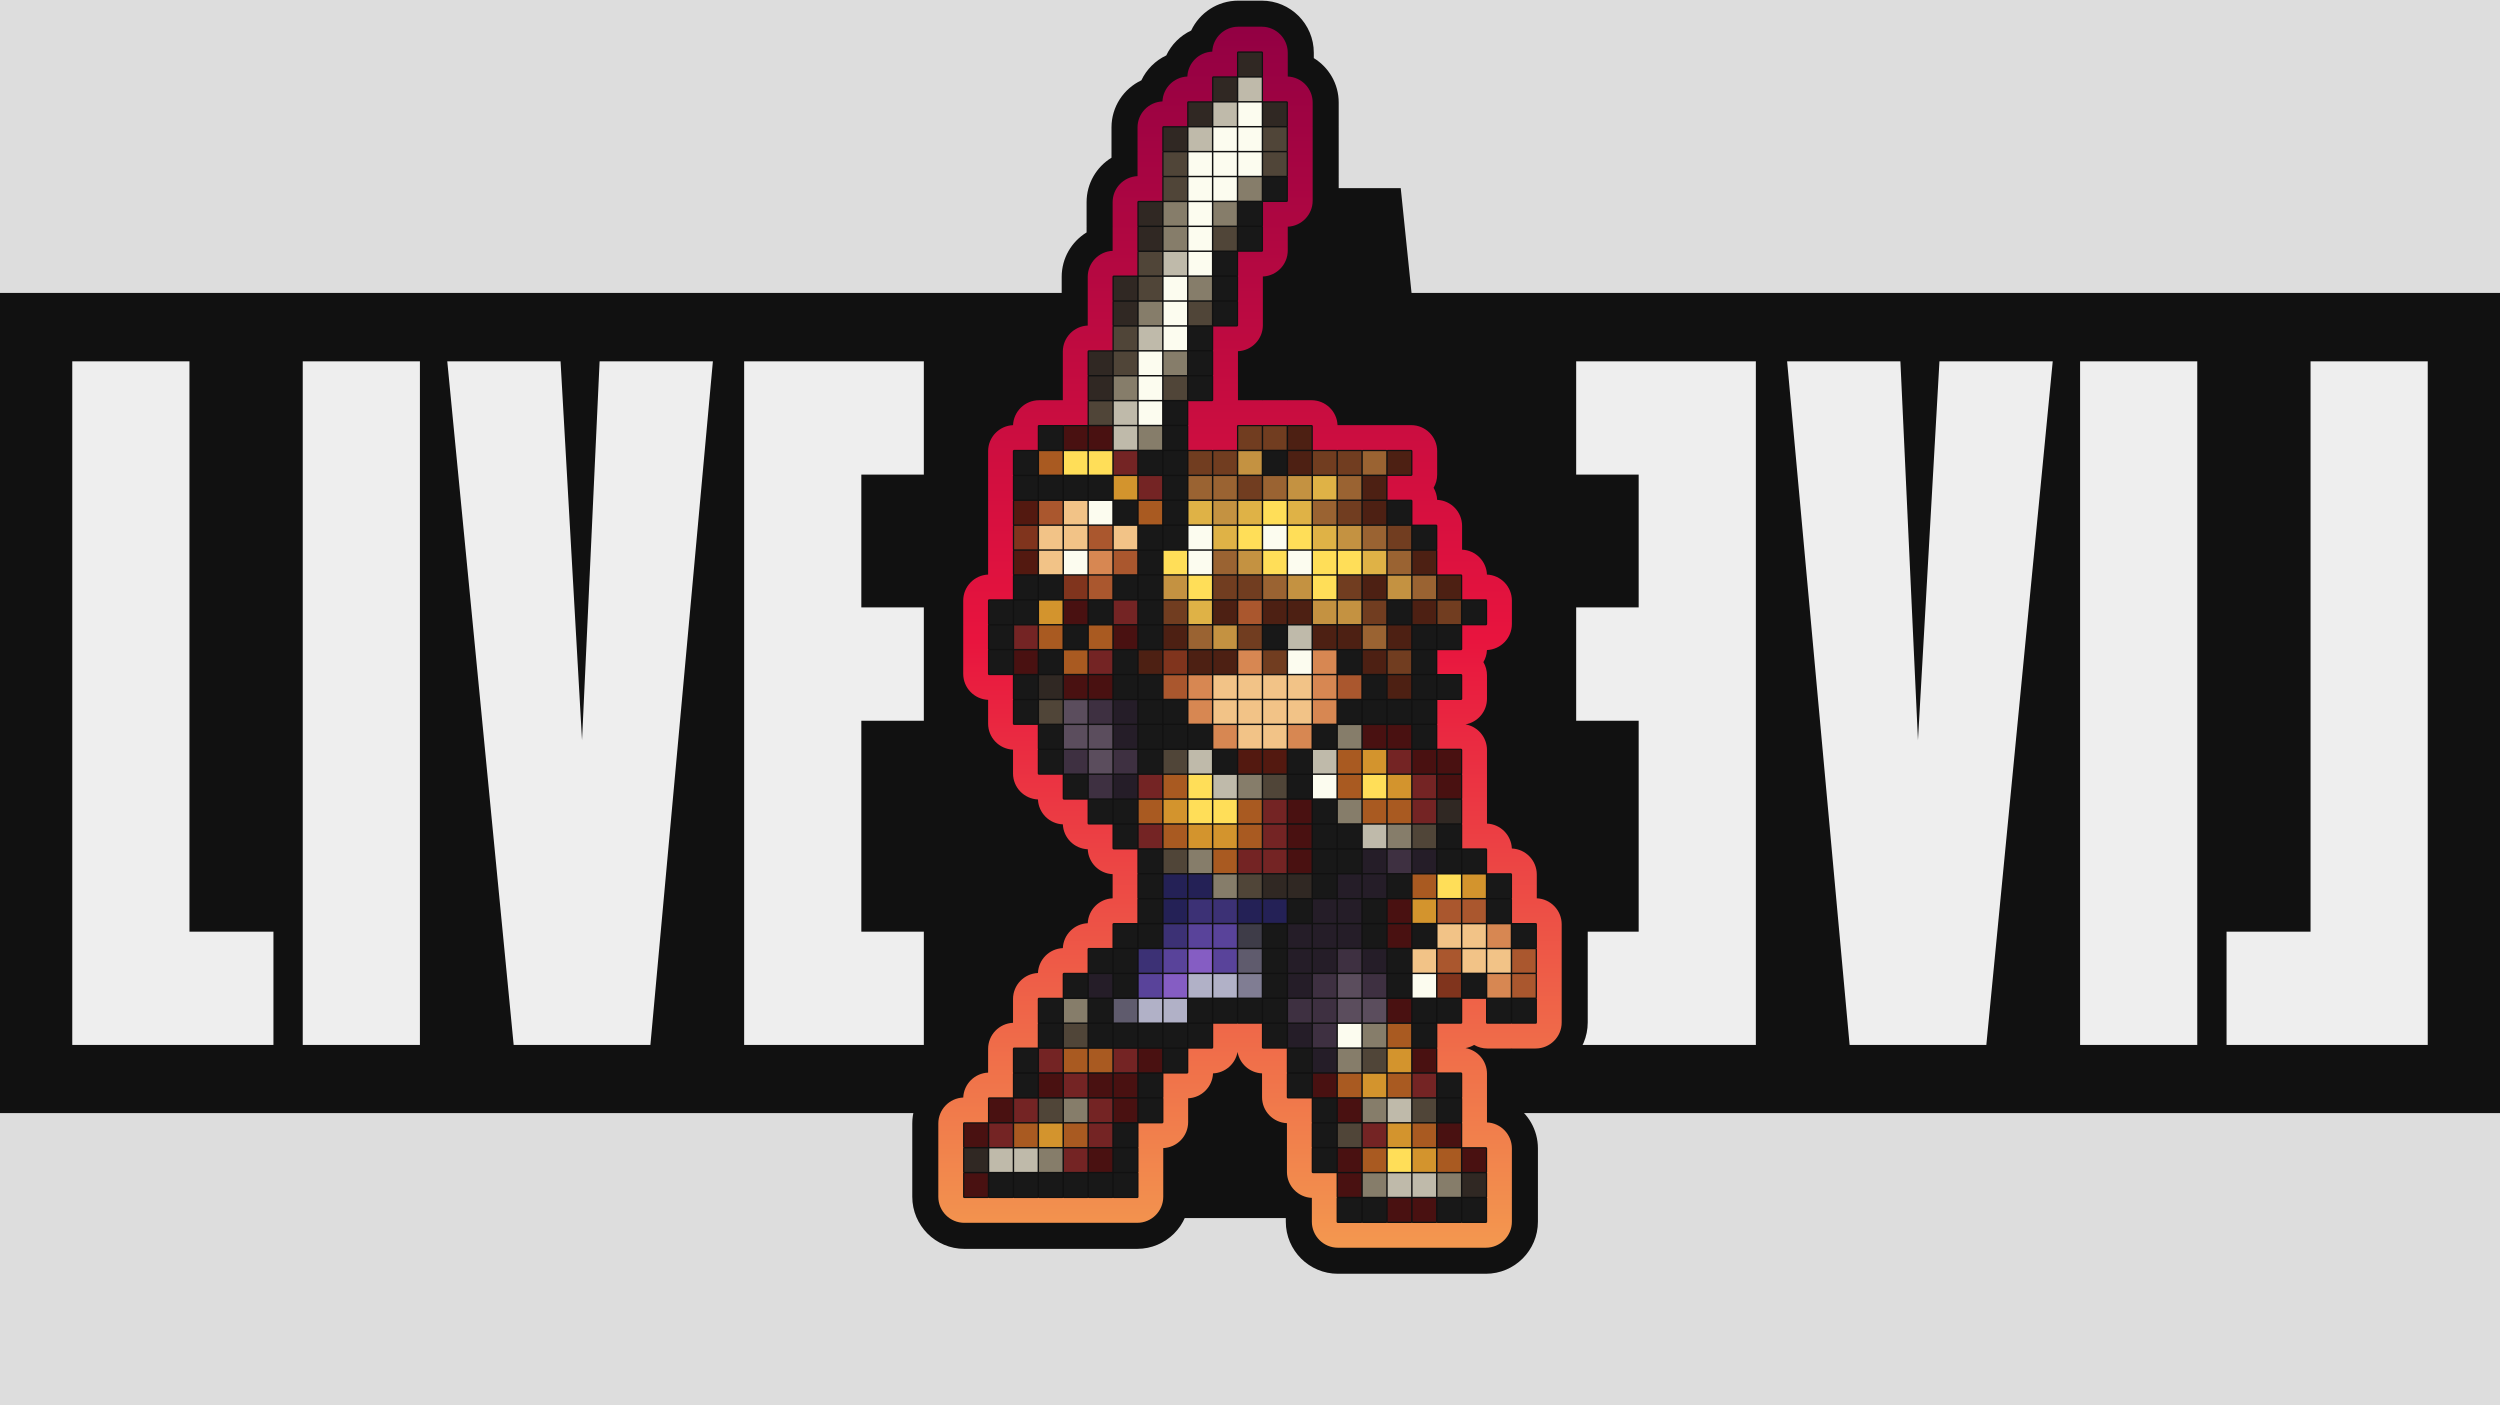 <?xml version="1.0" encoding="UTF-8" standalone="no"?>
<!DOCTYPE svg PUBLIC "-//W3C//DTD SVG 1.1//EN" "http://www.w3.org/Graphics/SVG/1.1/DTD/svg11.dtd">
<svg width="100%" height="100%" viewBox="0 0 1280 720" version="1.1" xmlns="http://www.w3.org/2000/svg" xmlns:xlink="http://www.w3.org/1999/xlink" xml:space="preserve" xmlns:serif="http://www.serif.com/" style="fill-rule:evenodd;clip-rule:evenodd;stroke-linejoin:round;stroke-miterlimit:2;">
    <g transform="matrix(3.44432e-17,0.562,-1.778,1.08857e-16,1280,0)">
        <rect x="0" y="0" width="1280" height="720" style="fill:rgb(221,221,221);"/>
    </g>
    <g>
        <g transform="matrix(0.981,0,0,0.956,0,31.674)">
            <rect x="0" y="123.749" width="1305" height="439.251" style="fill:rgb(17,17,17);"/>
        </g>
        <path d="M215,185L155,185L155,535L215,535L215,185ZM473,185L381,185L381,535L473,535L473,477L441,477L441,369L473,369L473,311L441,311L441,243L473,243L473,185ZM37,535L140,535L140,477L97,477L97,185L37,185L37,535ZM263,535L333,535L365,185L307,185L298,379L287,185L229,185L263,535Z" style="fill:rgb(238,238,238);"/>
        <g transform="matrix(-1,0,0,1,1280,0)">
            <path d="M215,185L155,185L155,535L215,535L215,185ZM473,185L381,185L381,535L473,535L473,477L441,477L441,369L473,369L473,311L441,311L441,243L473,243L473,185ZM37,535L140,535L140,477L97,477L97,185L37,185L37,535ZM263,535L333,535L365,185L307,185L298,379L287,185L229,185L263,535Z" style="fill:rgb(238,238,238);"/>
        </g>
        <g transform="matrix(1,0,0,1,0,2)">
            <path d="M653.409,621.664L771.529,621.664L717.177,94.336L562.823,94.336L508.471,621.664L653.409,621.664L653.409,621.664Z" style="fill:rgb(17,17,17);"/>
        </g>
    </g>
    <g transform="matrix(1,0,0,1,0,19)">
        <path d="M609.878,-3.372C604.289,-0.737 599.765,3.787 597.128,9.378C591.539,12.013 587.015,16.537 584.378,22.128C575.336,26.394 569.083,35.592 569.083,46.25L569.083,58.25L569.093,58.625L569.083,59L569.083,61.751C561.435,66.437 556.333,74.873 556.333,84.5L556.333,96.5L556.343,96.875L556.333,97.25L556.333,100.001C548.685,104.687 543.583,113.123 543.583,122.75L543.583,134.75L543.593,135.125L543.583,135.5L543.583,138.251C535.935,142.937 530.833,151.373 530.833,161L530.833,172.613C520.673,173.046 511.987,179.168 507.878,187.878C498.836,192.144 492.583,201.342 492.583,212L492.583,224L492.593,224.375L492.583,224.75L492.583,236.75L492.593,237.125L492.583,237.5L492.583,249.5L492.593,249.875L492.583,250.25L492.583,262.25L492.593,262.625L492.583,263L492.583,265.751C484.935,270.437 479.833,278.873 479.833,288.5L479.833,300.5L479.843,300.875L479.833,301.25L479.833,313.25L479.843,313.625L479.833,314L479.833,326C479.833,335.627 484.935,344.063 492.583,348.749L492.583,351.5C492.583,361.127 497.685,369.563 505.333,374.249L505.333,377C505.333,387.658 511.586,396.856 520.628,401.122C523.263,406.711 527.787,411.235 533.378,413.872C536.013,419.461 540.537,423.985 546.128,426.622C547.579,429.702 549.606,432.457 552.069,434.75C549.606,437.042 547.581,439.798 546.128,442.878C540.539,445.513 536.015,450.037 533.378,455.628C527.789,458.263 523.265,462.787 520.628,468.378C511.586,472.644 505.333,481.842 505.333,492.5L505.333,495.251C497.685,499.937 492.583,508.373 492.583,518L492.583,520.751C488.168,523.456 484.602,527.413 482.378,532.128C473.336,536.394 467.083,545.592 467.083,556.25L467.083,568.25L467.093,568.625L467.083,569L467.083,581L467.093,581.375L467.083,581.75L467.083,593.75C467.083,608.478 479.022,620.417 493.75,620.417L505.75,620.417L506.125,620.407L506.5,620.417L518.5,620.417L518.875,620.407L519.25,620.417L531.25,620.417L531.625,620.407L532,620.417L544,620.417L544.375,620.407L544.75,620.417L556.75,620.417L557.125,620.407L557.5,620.417L569.5,620.417L569.875,620.407L570.25,620.417L582.25,620.417C596.978,620.417 608.917,608.478 608.917,593.75L608.917,581.75L608.907,581.375L608.917,581L608.917,578.249C616.565,573.563 621.667,565.127 621.667,555.5L621.667,552.749C626.082,550.044 629.648,546.087 631.872,541.372L632.061,541.287L632.833,540.892L632.833,542.75C632.833,552.377 637.935,560.813 645.583,565.499L645.583,568.25L645.593,568.625L645.583,569L645.583,581C645.583,590.627 650.685,599.063 658.333,603.749L658.333,606.5C658.333,621.228 670.272,633.167 685,633.167L697,633.167L697.375,633.157L697.75,633.167L709.75,633.167L710.125,633.157L710.5,633.167L722.5,633.167L722.875,633.157L723.25,633.167L735.25,633.167L735.625,633.157L736,633.167L748,633.167L748.375,633.157L748.75,633.167L760.75,633.167C775.478,633.167 787.417,621.228 787.417,606.5L787.417,594.5L787.407,594.125L787.417,593.75L787.417,581.75L787.407,581.375L787.417,581L787.417,569C787.417,559.373 782.315,550.937 774.667,546.251L774.667,543.5L774.657,543.125L774.667,542.75L774.667,531.167L786.25,531.167C800.978,531.167 812.917,519.228 812.917,504.5L812.917,492.5L812.907,492.125L812.917,491.75L812.917,479.75L812.907,479.375L812.917,479L812.917,467L812.907,466.625L812.917,466.25L812.917,454.25C812.917,444.623 807.815,436.187 800.167,431.501L800.167,428.75C800.167,418.092 793.914,408.894 784.872,404.628C782.65,399.912 779.083,395.957 774.667,393.251L774.667,390.5L774.657,390.125L774.667,389.75L774.667,377.75L774.657,377.375L774.667,377L774.667,365C774.667,360.227 773.413,355.746 771.21,351.875C773.413,348.004 774.667,343.523 774.667,338.75L774.667,326.75C774.667,325.609 774.595,324.484 774.447,323.381C782.218,318.723 787.417,310.219 787.417,300.5L787.417,288.5C787.417,277.842 781.164,268.644 772.122,264.378C769.9,259.662 766.333,255.707 761.917,253.001L761.917,250.25C761.917,240.531 756.718,232.027 748.947,227.369C749.095,226.266 749.167,225.141 749.167,224L749.167,212C749.167,197.272 737.228,185.333 722.5,185.333L710.5,185.333L710.125,185.343L709.75,185.333L697.75,185.333L697.375,185.343L697,185.333L694.249,185.333C689.563,177.685 681.127,172.583 671.5,172.583L659.5,172.583L659.125,172.593L658.75,172.583L647.167,172.583L647.167,170.249C654.815,165.563 659.917,157.127 659.917,147.5L659.917,135.5L659.907,135.125L659.917,134.75L659.917,131.999C667.565,127.313 672.667,118.877 672.667,109.25L672.667,106.499C680.315,101.813 685.417,93.377 685.417,83.75L685.417,71.75L685.407,71.375L685.417,71L685.417,59L685.407,58.625L685.417,58.25L685.417,46.25L685.407,45.875L685.417,45.5L685.417,33.5C685.417,23.873 680.315,15.437 672.667,10.751L672.667,8C672.667,-6.728 660.728,-18.667 646,-18.667L634,-18.667C623.342,-18.667 614.144,-12.414 609.878,-3.372Z" style="fill:rgb(17,17,17);"/>
        <path d="M620.681,7.431C613.77,7.719 608.219,13.27 607.931,20.181C601.02,20.469 595.469,26.02 595.181,32.931C588.081,33.227 582.417,39.077 582.417,46.25L582.417,58.25L582.426,58.625L582.417,59L582.417,71L582.421,71.181C575.326,71.482 569.667,77.33 569.667,84.5L569.667,96.5L569.676,96.875L569.667,97.25L569.667,109.25L569.671,109.431C562.576,109.732 556.917,115.58 556.917,122.75L556.917,134.75L556.926,135.125L556.917,135.5L556.917,147.5L556.921,147.681C549.826,147.982 544.167,153.83 544.167,161L544.167,173L544.176,173.375L544.167,173.75L544.167,185.75L544.171,185.921L544,185.917L532,185.917C524.827,185.917 518.977,191.581 518.681,198.681C511.581,198.977 505.917,204.827 505.917,212L505.917,224L505.926,224.375L505.917,224.75L505.917,236.75L505.926,237.125L505.917,237.5L505.917,249.5L505.926,249.875L505.917,250.25L505.917,262.25L505.926,262.625L505.917,263L505.917,275L505.921,275.181C498.826,275.482 493.167,281.33 493.167,288.5L493.167,300.5L493.176,300.875L493.167,301.25L493.167,313.25L493.176,313.625L493.167,314L493.167,326C493.167,333.17 498.826,339.018 505.921,339.319L505.917,339.5L505.917,351.5C505.917,358.67 511.576,364.518 518.671,364.819L518.667,365L518.667,377C518.667,384.173 524.331,390.023 531.431,390.319C531.719,397.23 537.27,402.781 544.181,403.069C544.469,409.98 550.02,415.531 556.931,415.819C557.219,422.727 562.765,428.276 569.671,428.569L569.667,428.75L569.667,440.75L569.671,440.931C562.765,441.224 557.219,446.773 556.931,453.681C550.02,453.969 544.469,459.52 544.181,466.431C537.27,466.719 531.719,472.27 531.431,479.181C524.331,479.477 518.667,485.327 518.667,492.5L518.667,504.5L518.671,504.681C511.576,504.982 505.917,510.83 505.917,518L505.917,530L505.921,530.181C499.015,530.474 493.469,536.023 493.181,542.931C486.081,543.227 480.417,549.077 480.417,556.25L480.417,568.25L480.426,568.625L480.417,569L480.417,581L480.426,581.375L480.417,581.75L480.417,593.75C480.417,601.114 486.386,607.083 493.75,607.083L505.75,607.083L506.125,607.074L506.5,607.083L518.5,607.083L518.875,607.074L519.25,607.083L531.25,607.083L531.625,607.074L532,607.083L544,607.083L544.375,607.074L544.75,607.083L556.75,607.083L557.125,607.074L557.5,607.083L569.5,607.083L569.875,607.074L570.25,607.083L582.25,607.083C589.614,607.083 595.583,601.114 595.583,593.75L595.583,581.75L595.574,581.375L595.583,581L595.583,569L595.579,568.819C602.674,568.518 608.333,562.67 608.333,555.5L608.333,543.5L608.329,543.319C615.235,543.026 620.781,537.477 621.069,530.569C627.379,530.307 632.556,525.656 633.625,519.587C634.693,525.652 639.865,530.302 646.171,530.569L646.167,530.75L646.167,542.75C646.167,549.92 651.826,555.768 658.921,556.069L658.917,556.25L658.917,568.25L658.926,568.625L658.917,569L658.917,581C658.917,588.17 664.576,594.018 671.671,594.319L671.667,594.5L671.667,606.5C671.667,613.864 677.636,619.833 685,619.833L697,619.833L697.375,619.824L697.75,619.833L709.75,619.833L710.125,619.824L710.5,619.833L722.5,619.833L722.875,619.824L723.25,619.833L735.25,619.833L735.625,619.824L736,619.833L748,619.833L748.375,619.824L748.75,619.833L760.75,619.833C768.114,619.833 774.083,613.864 774.083,606.5L774.083,594.5L774.074,594.125L774.083,593.75L774.083,581.75L774.074,581.375L774.083,581L774.083,569C774.083,561.83 768.424,555.982 761.329,555.681L761.333,555.5L761.333,543.5L761.324,543.125L761.333,542.75L761.333,530.75C761.333,524.184 756.587,518.726 750.337,517.625C751.923,517.348 753.412,516.787 754.75,515.997C756.728,517.165 759.036,517.833 761.5,517.833L773.5,517.833L773.875,517.824L774.25,517.833L786.25,517.833C793.614,517.833 799.583,511.864 799.583,504.5L799.583,492.5L799.574,492.125L799.583,491.75L799.583,479.75L799.574,479.375L799.583,479L799.583,467L799.574,466.625L799.583,466.25L799.583,454.25C799.583,447.08 793.924,441.232 786.829,440.931L786.833,440.75L786.833,428.75C786.833,421.577 781.169,415.727 774.069,415.431C773.781,408.523 768.235,402.974 761.329,402.681L761.333,402.5L761.333,390.5L761.324,390.125L761.333,389.75L761.333,377.75L761.324,377.375L761.333,377L761.333,365C761.333,358.434 756.587,352.976 750.337,351.875C756.587,350.774 761.333,345.316 761.333,338.75L761.333,326.75C761.333,324.286 760.665,321.978 759.497,320C760.574,318.175 761.225,316.069 761.319,313.819C768.419,313.523 774.083,307.673 774.083,300.5L774.083,288.5C774.083,281.327 768.419,275.477 761.319,275.181C761.031,268.273 755.485,262.724 748.579,262.431L748.583,262.25L748.583,250.25C748.583,243.077 742.919,237.227 735.819,236.931C735.727,234.681 735.075,232.575 733.997,230.75C735.165,228.772 735.833,226.464 735.833,224L735.833,212C735.833,204.636 729.864,198.667 722.5,198.667L710.5,198.667L710.125,198.676L709.75,198.667L697.75,198.667L697.375,198.676L697,198.667L685,198.667L684.819,198.671C684.518,191.576 678.67,185.917 671.5,185.917L659.5,185.917L659.125,185.926L658.75,185.917L646.75,185.917L646.375,185.926L646,185.917L634,185.917L633.829,185.921L633.833,185.75L633.833,173.75L633.824,173.375L633.833,173L633.833,161L633.829,160.819C640.924,160.518 646.583,154.67 646.583,147.5L646.583,135.5L646.574,135.125L646.583,134.75L646.583,122.75L646.579,122.569C653.674,122.268 659.333,116.42 659.333,109.25L659.333,97.25L659.329,97.069C666.424,96.768 672.083,90.92 672.083,83.75L672.083,71.75L672.074,71.375L672.083,71L672.083,59L672.074,58.625L672.083,58.25L672.083,46.25L672.074,45.875L672.083,45.5L672.083,33.5C672.083,26.33 666.424,20.482 659.329,20.181L659.333,20L659.333,8C659.333,0.636 653.364,-5.333 646,-5.333L634,-5.333C626.827,-5.333 620.977,0.331 620.681,7.431Z" style="fill:url(#_Linear1);"/>
        <path d="M633.339,20.089C633.31,20.085 633.28,20.083 633.25,20.083L621.25,20.083C620.882,20.083 620.583,20.382 620.583,20.75L620.583,32.75C620.583,32.78 620.585,32.81 620.589,32.839C620.56,32.835 620.53,32.833 620.5,32.833L608.5,32.833C608.132,32.833 607.833,33.132 607.833,33.5L607.833,45.5C607.833,45.53 607.835,45.56 607.839,45.589C607.81,45.585 607.78,45.583 607.75,45.583L595.75,45.583C595.382,45.583 595.083,45.882 595.083,46.25L595.083,58.25C595.083,58.389 595.126,58.518 595.199,58.625C595.126,58.732 595.083,58.861 595.083,59L595.083,71C595.083,71.139 595.126,71.268 595.199,71.375C595.126,71.482 595.083,71.611 595.083,71.75L595.083,83.75C595.083,83.78 595.085,83.81 595.089,83.839C595.06,83.835 595.03,83.833 595,83.833L583,83.833C582.632,83.833 582.333,84.132 582.333,84.5L582.333,96.5C582.333,96.639 582.376,96.768 582.449,96.875C582.376,96.982 582.333,97.111 582.333,97.25L582.333,109.25C582.333,109.389 582.376,109.518 582.449,109.625C582.376,109.732 582.333,109.861 582.333,110L582.333,122C582.333,122.03 582.335,122.06 582.339,122.089C582.31,122.085 582.28,122.083 582.25,122.083L570.25,122.083C569.882,122.083 569.583,122.382 569.583,122.75L569.583,134.75C569.583,134.889 569.626,135.018 569.699,135.125C569.626,135.232 569.583,135.361 569.583,135.5L569.583,147.5C569.583,147.639 569.626,147.768 569.699,147.875C569.626,147.982 569.583,148.111 569.583,148.25L569.583,160.25C569.583,160.28 569.585,160.31 569.589,160.339C569.56,160.335 569.53,160.333 569.5,160.333L557.5,160.333C557.132,160.333 556.833,160.632 556.833,161L556.833,173C556.833,173.139 556.876,173.268 556.949,173.375C556.876,173.482 556.833,173.611 556.833,173.75L556.833,185.75C556.833,185.889 556.876,186.018 556.949,186.125C556.876,186.232 556.833,186.361 556.833,186.5L556.833,198.5C556.833,198.53 556.835,198.56 556.839,198.589C556.81,198.585 556.78,198.583 556.75,198.583L544.75,198.583C544.611,198.583 544.482,198.626 544.375,198.699C544.268,198.626 544.139,198.583 544,198.583L532,198.583C531.632,198.583 531.333,198.882 531.333,199.25L531.333,211.25C531.333,211.28 531.335,211.31 531.339,211.339C531.31,211.335 531.28,211.333 531.25,211.333L519.25,211.333C518.882,211.333 518.583,211.632 518.583,212L518.583,224C518.583,224.139 518.626,224.268 518.699,224.375C518.626,224.482 518.583,224.611 518.583,224.75L518.583,236.75C518.583,236.889 518.626,237.018 518.699,237.125C518.626,237.232 518.583,237.361 518.583,237.5L518.583,249.5C518.583,249.639 518.626,249.768 518.699,249.875C518.626,249.982 518.583,250.111 518.583,250.25L518.583,262.25C518.583,262.389 518.626,262.518 518.699,262.625C518.626,262.732 518.583,262.861 518.583,263L518.583,275C518.583,275.139 518.626,275.268 518.699,275.375C518.626,275.482 518.583,275.611 518.583,275.75L518.583,287.75C518.583,287.78 518.585,287.81 518.589,287.839C518.56,287.835 518.53,287.833 518.5,287.833L506.5,287.833C506.132,287.833 505.833,288.132 505.833,288.5L505.833,300.5C505.833,300.639 505.876,300.768 505.949,300.875C505.876,300.982 505.833,301.111 505.833,301.25L505.833,313.25C505.833,313.389 505.876,313.518 505.949,313.625C505.876,313.732 505.833,313.861 505.833,314L505.833,326C505.833,326.368 506.132,326.667 506.5,326.667L518.5,326.667C518.53,326.667 518.56,326.665 518.589,326.661C518.585,326.69 518.583,326.72 518.583,326.75L518.583,338.75C518.583,338.889 518.626,339.018 518.699,339.125C518.626,339.232 518.583,339.361 518.583,339.5L518.583,351.5C518.583,351.868 518.882,352.167 519.25,352.167L531.25,352.167C531.28,352.167 531.31,352.165 531.339,352.161C531.335,352.19 531.333,352.22 531.333,352.25L531.333,364.25C531.333,364.389 531.376,364.518 531.449,364.625C531.376,364.732 531.333,364.861 531.333,365L531.333,377C531.333,377.368 531.632,377.667 532,377.667L544,377.667C544.03,377.667 544.06,377.665 544.089,377.661C544.085,377.69 544.083,377.72 544.083,377.75L544.083,389.75C544.083,390.118 544.382,390.417 544.75,390.417L556.75,390.417C556.78,390.417 556.81,390.415 556.839,390.411C556.835,390.44 556.833,390.47 556.833,390.5L556.833,402.5C556.833,402.868 557.132,403.167 557.5,403.167L569.5,403.167C569.53,403.167 569.56,403.165 569.589,403.161C569.585,403.19 569.583,403.22 569.583,403.25L569.583,415.25C569.583,415.618 569.882,415.917 570.25,415.917L582.25,415.917C582.28,415.917 582.31,415.915 582.339,415.911C582.335,415.94 582.333,415.97 582.333,416L582.333,428C582.333,428.139 582.376,428.268 582.449,428.375C582.376,428.482 582.333,428.611 582.333,428.75L582.333,440.75C582.333,440.889 582.376,441.018 582.449,441.125C582.376,441.232 582.333,441.361 582.333,441.5L582.333,453.5C582.333,453.53 582.335,453.56 582.339,453.589C582.31,453.585 582.28,453.583 582.25,453.583L570.25,453.583C569.882,453.583 569.583,453.882 569.583,454.25L569.583,466.25C569.583,466.28 569.585,466.31 569.589,466.339C569.56,466.335 569.53,466.333 569.5,466.333L557.5,466.333C557.132,466.333 556.833,466.632 556.833,467L556.833,479C556.833,479.03 556.835,479.06 556.839,479.089C556.81,479.085 556.78,479.083 556.75,479.083L544.75,479.083C544.382,479.083 544.083,479.382 544.083,479.75L544.083,491.75C544.083,491.78 544.085,491.81 544.089,491.839C544.06,491.835 544.03,491.833 544,491.833L532,491.833C531.632,491.833 531.333,492.132 531.333,492.5L531.333,504.5C531.333,504.639 531.376,504.768 531.449,504.875C531.376,504.982 531.333,505.111 531.333,505.25L531.333,517.25C531.333,517.28 531.335,517.31 531.339,517.339C531.31,517.335 531.28,517.333 531.25,517.333L519.25,517.333C518.882,517.333 518.583,517.632 518.583,518L518.583,530C518.583,530.139 518.626,530.268 518.699,530.375C518.626,530.482 518.583,530.611 518.583,530.75L518.583,542.75C518.583,542.78 518.585,542.81 518.589,542.839C518.56,542.835 518.53,542.833 518.5,542.833L506.5,542.833C506.132,542.833 505.833,543.132 505.833,543.5L505.833,555.5C505.833,555.53 505.835,555.56 505.839,555.589C505.81,555.585 505.78,555.583 505.75,555.583L493.75,555.583C493.382,555.583 493.083,555.882 493.083,556.25L493.083,568.25C493.083,568.389 493.126,568.518 493.199,568.625C493.126,568.732 493.083,568.861 493.083,569L493.083,581C493.083,581.139 493.126,581.268 493.199,581.375C493.126,581.482 493.083,581.611 493.083,581.75L493.083,593.75C493.083,594.118 493.382,594.417 493.75,594.417L505.75,594.417C505.889,594.417 506.018,594.374 506.125,594.301C506.232,594.374 506.361,594.417 506.5,594.417L518.5,594.417C518.639,594.417 518.768,594.374 518.875,594.301C518.982,594.374 519.111,594.417 519.25,594.417L531.25,594.417C531.389,594.417 531.518,594.374 531.625,594.301C531.732,594.374 531.861,594.417 532,594.417L544,594.417C544.139,594.417 544.268,594.374 544.375,594.301C544.482,594.374 544.611,594.417 544.75,594.417L556.75,594.417C556.889,594.417 557.018,594.374 557.125,594.301C557.232,594.374 557.361,594.417 557.5,594.417L569.5,594.417C569.639,594.417 569.768,594.374 569.875,594.301C569.982,594.374 570.111,594.417 570.25,594.417L582.25,594.417C582.618,594.417 582.917,594.118 582.917,593.75L582.917,581.75C582.917,581.611 582.874,581.482 582.801,581.375C582.874,581.268 582.917,581.139 582.917,581L582.917,569C582.917,568.861 582.874,568.732 582.801,568.625C582.874,568.518 582.917,568.389 582.917,568.25L582.917,556.25C582.917,556.22 582.915,556.19 582.911,556.161C582.94,556.165 582.97,556.167 583,556.167L595,556.167C595.368,556.167 595.667,555.868 595.667,555.5L595.667,543.5C595.667,543.361 595.624,543.232 595.551,543.125C595.624,543.018 595.667,542.889 595.667,542.75L595.667,530.75C595.667,530.72 595.665,530.69 595.661,530.661C595.69,530.665 595.72,530.667 595.75,530.667L607.75,530.667C608.118,530.667 608.417,530.368 608.417,530L608.417,518C608.417,517.97 608.415,517.94 608.411,517.911C608.44,517.915 608.47,517.917 608.5,517.917L620.5,517.917C620.868,517.917 621.167,517.618 621.167,517.25L621.167,505.25C621.167,505.22 621.165,505.19 621.161,505.161C621.19,505.165 621.22,505.167 621.25,505.167L633.25,505.167C633.389,505.167 633.518,505.124 633.625,505.051C633.732,505.124 633.861,505.167 634,505.167L646,505.167C646.03,505.167 646.06,505.165 646.089,505.161C646.085,505.19 646.083,505.22 646.083,505.25L646.083,517.25C646.083,517.618 646.382,517.917 646.75,517.917L658.75,517.917C658.78,517.917 658.81,517.915 658.839,517.911C658.835,517.94 658.833,517.97 658.833,518L658.833,530C658.833,530.139 658.876,530.268 658.949,530.375C658.876,530.482 658.833,530.611 658.833,530.75L658.833,542.75C658.833,543.118 659.132,543.417 659.5,543.417L671.5,543.417C671.53,543.417 671.56,543.415 671.589,543.411C671.585,543.44 671.583,543.47 671.583,543.5L671.583,555.5C671.583,555.639 671.626,555.768 671.699,555.875C671.626,555.982 671.583,556.111 671.583,556.25L671.583,568.25C671.583,568.389 671.626,568.518 671.699,568.625C671.626,568.732 671.583,568.861 671.583,569L671.583,581C671.583,581.368 671.882,581.667 672.25,581.667L684.25,581.667C684.28,581.667 684.31,581.665 684.339,581.661C684.335,581.69 684.333,581.72 684.333,581.75L684.333,593.75C684.333,593.889 684.376,594.018 684.449,594.125C684.376,594.232 684.333,594.361 684.333,594.5L684.333,606.5C684.333,606.868 684.632,607.167 685,607.167L697,607.167C697.139,607.167 697.268,607.124 697.375,607.051C697.482,607.124 697.611,607.167 697.75,607.167L709.75,607.167C709.889,607.167 710.018,607.124 710.125,607.051C710.232,607.124 710.361,607.167 710.5,607.167L722.5,607.167C722.639,607.167 722.768,607.124 722.875,607.051C722.982,607.124 723.111,607.167 723.25,607.167L735.25,607.167C735.389,607.167 735.518,607.124 735.625,607.051C735.732,607.124 735.861,607.167 736,607.167L748,607.167C748.139,607.167 748.268,607.124 748.375,607.051C748.482,607.124 748.611,607.167 748.75,607.167L760.75,607.167C761.118,607.167 761.417,606.868 761.417,606.5L761.417,594.5C761.417,594.361 761.374,594.232 761.301,594.125C761.374,594.018 761.417,593.889 761.417,593.75L761.417,581.75C761.417,581.611 761.374,581.482 761.301,581.375C761.374,581.268 761.417,581.139 761.417,581L761.417,569C761.417,568.632 761.118,568.333 760.75,568.333L748.75,568.333C748.72,568.333 748.69,568.335 748.661,568.339C748.665,568.31 748.667,568.28 748.667,568.25L748.667,556.25C748.667,556.111 748.624,555.982 748.551,555.875C748.624,555.768 748.667,555.639 748.667,555.5L748.667,543.5C748.667,543.361 748.624,543.232 748.551,543.125C748.624,543.018 748.667,542.889 748.667,542.75L748.667,530.75C748.667,530.382 748.368,530.083 748,530.083L736,530.083C735.97,530.083 735.94,530.085 735.911,530.089C735.915,530.06 735.917,530.03 735.917,530L735.917,518C735.917,517.861 735.874,517.732 735.801,517.625C735.874,517.518 735.917,517.389 735.917,517.25L735.917,505.25C735.917,505.22 735.915,505.19 735.911,505.161C735.94,505.165 735.97,505.167 736,505.167L748,505.167C748.368,505.167 748.667,504.868 748.667,504.5L748.667,492.5C748.667,492.47 748.665,492.44 748.661,492.411C748.69,492.415 748.72,492.417 748.75,492.417L760.75,492.417C760.78,492.417 760.81,492.415 760.839,492.411C760.835,492.44 760.833,492.47 760.833,492.5L760.833,504.5C760.833,504.868 761.132,505.167 761.5,505.167L773.5,505.167C773.639,505.167 773.768,505.124 773.875,505.051C773.982,505.124 774.111,505.167 774.25,505.167L786.25,505.167C786.618,505.167 786.917,504.868 786.917,504.5L786.917,492.5C786.917,492.361 786.874,492.232 786.801,492.125C786.874,492.018 786.917,491.889 786.917,491.75L786.917,479.75C786.917,479.611 786.874,479.482 786.801,479.375C786.874,479.268 786.917,479.139 786.917,479L786.917,467C786.917,466.861 786.874,466.732 786.801,466.625C786.874,466.518 786.917,466.389 786.917,466.25L786.917,454.25C786.917,453.882 786.618,453.583 786.25,453.583L774.25,453.583C774.22,453.583 774.19,453.585 774.161,453.589C774.165,453.56 774.167,453.53 774.167,453.5L774.167,441.5C774.167,441.361 774.124,441.232 774.051,441.125C774.124,441.018 774.167,440.889 774.167,440.75L774.167,428.75C774.167,428.382 773.868,428.083 773.5,428.083L761.5,428.083C761.47,428.083 761.44,428.085 761.411,428.089C761.415,428.06 761.417,428.03 761.417,428L761.417,416C761.417,415.632 761.118,415.333 760.75,415.333L748.75,415.333C748.72,415.333 748.69,415.335 748.661,415.339C748.665,415.31 748.667,415.28 748.667,415.25L748.667,403.25C748.667,403.111 748.624,402.982 748.551,402.875C748.624,402.768 748.667,402.639 748.667,402.5L748.667,390.5C748.667,390.361 748.624,390.232 748.551,390.125C748.624,390.018 748.667,389.889 748.667,389.75L748.667,377.75C748.667,377.611 748.624,377.482 748.551,377.375C748.624,377.268 748.667,377.139 748.667,377L748.667,365C748.667,364.632 748.368,364.333 748,364.333L736,364.333C735.97,364.333 735.94,364.335 735.911,364.339C735.915,364.31 735.917,364.28 735.917,364.25L735.917,352.25C735.917,352.111 735.874,351.982 735.801,351.875C735.874,351.768 735.917,351.639 735.917,351.5L735.917,339.5C735.917,339.47 735.915,339.44 735.911,339.411C735.94,339.415 735.97,339.417 736,339.417L748,339.417C748.368,339.417 748.667,339.118 748.667,338.75L748.667,326.75C748.667,326.382 748.368,326.083 748,326.083L736,326.083C735.97,326.083 735.94,326.085 735.911,326.089C735.915,326.06 735.917,326.03 735.917,326L735.917,314C735.917,313.97 735.915,313.94 735.911,313.911C735.94,313.915 735.97,313.917 736,313.917L748,313.917C748.368,313.917 748.667,313.618 748.667,313.25L748.667,301.25C748.667,301.22 748.665,301.19 748.661,301.161C748.69,301.165 748.72,301.167 748.75,301.167L760.75,301.167C761.118,301.167 761.417,300.868 761.417,300.5L761.417,288.5C761.417,288.132 761.118,287.833 760.75,287.833L748.75,287.833C748.72,287.833 748.69,287.835 748.661,287.839C748.665,287.81 748.667,287.78 748.667,287.75L748.667,275.75C748.667,275.382 748.368,275.083 748,275.083L736,275.083C735.97,275.083 735.94,275.085 735.911,275.089C735.915,275.06 735.917,275.03 735.917,275L735.917,263C735.917,262.861 735.874,262.732 735.801,262.625C735.874,262.518 735.917,262.389 735.917,262.25L735.917,250.25C735.917,249.882 735.618,249.583 735.25,249.583L723.25,249.583C723.22,249.583 723.19,249.585 723.161,249.589C723.165,249.56 723.167,249.53 723.167,249.5L723.167,237.5C723.167,237.132 722.868,236.833 722.5,236.833L710.5,236.833C710.47,236.833 710.44,236.835 710.411,236.839C710.415,236.81 710.417,236.78 710.417,236.75L710.417,224.75C710.417,224.72 710.415,224.69 710.411,224.661C710.44,224.665 710.47,224.667 710.5,224.667L722.5,224.667C722.868,224.667 723.167,224.368 723.167,224L723.167,212C723.167,211.632 722.868,211.333 722.5,211.333L710.5,211.333C710.361,211.333 710.232,211.376 710.125,211.449C710.018,211.376 709.889,211.333 709.75,211.333L697.75,211.333C697.611,211.333 697.482,211.376 697.375,211.449C697.268,211.376 697.139,211.333 697,211.333L685,211.333C684.861,211.333 684.732,211.376 684.625,211.449C684.518,211.376 684.389,211.333 684.25,211.333L672.25,211.333C672.22,211.333 672.19,211.335 672.161,211.339C672.165,211.31 672.167,211.28 672.167,211.25L672.167,199.25C672.167,198.882 671.868,198.583 671.5,198.583L659.5,198.583C659.361,198.583 659.232,198.626 659.125,198.699C659.018,198.626 658.889,198.583 658.75,198.583L646.75,198.583C646.611,198.583 646.482,198.626 646.375,198.699C646.268,198.626 646.139,198.583 646,198.583L634,198.583C633.632,198.583 633.333,198.882 633.333,199.25L633.333,211.25C633.333,211.28 633.335,211.31 633.339,211.339C633.31,211.335 633.28,211.333 633.25,211.333L621.25,211.333C621.111,211.333 620.982,211.376 620.875,211.449C620.768,211.376 620.639,211.333 620.5,211.333L608.5,211.333C608.47,211.333 608.44,211.335 608.411,211.339C608.415,211.31 608.417,211.28 608.417,211.25L608.417,199.25C608.417,199.111 608.374,198.982 608.301,198.875C608.374,198.768 608.417,198.639 608.417,198.5L608.417,186.5C608.417,186.47 608.415,186.44 608.411,186.411C608.44,186.415 608.47,186.417 608.5,186.417L620.5,186.417C620.868,186.417 621.167,186.118 621.167,185.75L621.167,173.75C621.167,173.611 621.124,173.482 621.051,173.375C621.124,173.268 621.167,173.139 621.167,173L621.167,161C621.167,160.861 621.124,160.732 621.051,160.625C621.124,160.518 621.167,160.389 621.167,160.25L621.167,148.25C621.167,148.22 621.165,148.19 621.161,148.161C621.19,148.165 621.22,148.167 621.25,148.167L633.25,148.167C633.618,148.167 633.917,147.868 633.917,147.5L633.917,135.5C633.917,135.361 633.874,135.232 633.801,135.125C633.874,135.018 633.917,134.889 633.917,134.75L633.917,122.75C633.917,122.611 633.874,122.482 633.801,122.375C633.874,122.268 633.917,122.139 633.917,122L633.917,110C633.917,109.97 633.915,109.94 633.911,109.911C633.94,109.915 633.97,109.917 634,109.917L646,109.917C646.368,109.917 646.667,109.618 646.667,109.25L646.667,97.25C646.667,97.111 646.624,96.982 646.551,96.875C646.624,96.768 646.667,96.639 646.667,96.5L646.667,84.5C646.667,84.47 646.665,84.44 646.661,84.411C646.69,84.415 646.72,84.417 646.75,84.417L658.75,84.417C659.118,84.417 659.417,84.118 659.417,83.75L659.417,71.75C659.417,71.611 659.374,71.482 659.301,71.375C659.374,71.268 659.417,71.139 659.417,71L659.417,59C659.417,58.861 659.374,58.732 659.301,58.625C659.374,58.518 659.417,58.389 659.417,58.25L659.417,46.25C659.417,46.111 659.374,45.982 659.301,45.875C659.374,45.768 659.417,45.639 659.417,45.5L659.417,33.5C659.417,33.132 659.118,32.833 658.75,32.833L646.75,32.833C646.72,32.833 646.69,32.835 646.661,32.839C646.665,32.81 646.667,32.78 646.667,32.75L646.667,20.75C646.667,20.611 646.624,20.482 646.551,20.375C646.624,20.268 646.667,20.139 646.667,20L646.667,8C646.667,7.632 646.368,7.333 646,7.333L634,7.333C633.632,7.333 633.333,7.632 633.333,8L633.333,20C633.333,20.03 633.335,20.06 633.339,20.089Z" style="fill:rgb(17,17,17);fill-rule:nonzero;"/>
        <g transform="matrix(0.75,0,0,0.75,493.75,8)">
            <rect x="187" y="0" width="16" height="16" style="fill:rgb(48,40,35);fill-rule:nonzero;"/>
            <rect x="170" y="17" width="16" height="16" style="fill:rgb(48,40,35);fill-rule:nonzero;"/>
            <rect x="187" y="17" width="16" height="16" style="fill:rgb(191,186,170);fill-rule:nonzero;"/>
            <rect x="153" y="34" width="16" height="16" style="fill:rgb(48,40,35);fill-rule:nonzero;"/>
            <rect x="170" y="34" width="16" height="16" style="fill:rgb(191,186,170);fill-rule:nonzero;"/>
            <rect x="187" y="34" width="16" height="16" style="fill:rgb(252,252,239);fill-rule:nonzero;"/>
            <rect x="204" y="34" width="16" height="16" style="fill:rgb(48,40,35);fill-rule:nonzero;"/>
            <rect x="136" y="51" width="16" height="16" style="fill:rgb(48,40,35);fill-rule:nonzero;"/>
            <rect x="153" y="51" width="16" height="16" style="fill:rgb(191,186,170);fill-rule:nonzero;"/>
            <rect x="170" y="51" width="16" height="16" style="fill:rgb(252,252,239);fill-rule:nonzero;"/>
            <rect x="187" y="51" width="16" height="16" style="fill:rgb(252,252,239);fill-rule:nonzero;"/>
            <rect x="204" y="51" width="16" height="16" style="fill:rgb(80,69,56);fill-rule:nonzero;"/>
            <rect x="136" y="68" width="16" height="16" style="fill:rgb(80,69,56);fill-rule:nonzero;"/>
            <rect x="153" y="68" width="16" height="16" style="fill:rgb(252,252,239);fill-rule:nonzero;"/>
            <rect x="170" y="68" width="16" height="16" style="fill:rgb(252,252,239);fill-rule:nonzero;"/>
            <rect x="187" y="68" width="16" height="16" style="fill:rgb(252,252,239);fill-rule:nonzero;"/>
            <rect x="204" y="68" width="16" height="16" style="fill:rgb(80,69,56);fill-rule:nonzero;"/>
            <rect x="136" y="85" width="16" height="16" style="fill:rgb(80,69,56);fill-rule:nonzero;"/>
            <rect x="153" y="85" width="16" height="16" style="fill:rgb(252,252,239);fill-rule:nonzero;"/>
            <rect x="170" y="85" width="16" height="16" style="fill:rgb(252,252,239);fill-rule:nonzero;"/>
            <rect x="187" y="85" width="16" height="16" style="fill:rgb(134,125,106);fill-rule:nonzero;"/>
            <rect x="204" y="85" width="16" height="16" style="fill:rgb(24,24,24);fill-rule:nonzero;"/>
            <rect x="119" y="102" width="16" height="16" style="fill:rgb(48,40,35);fill-rule:nonzero;"/>
            <rect x="136" y="102" width="16" height="16" style="fill:rgb(134,125,106);fill-rule:nonzero;"/>
            <rect x="153" y="102" width="16" height="16" style="fill:rgb(252,252,239);fill-rule:nonzero;"/>
            <rect x="170" y="102" width="16" height="16" style="fill:rgb(134,125,106);fill-rule:nonzero;"/>
            <rect x="187" y="102" width="16" height="16" style="fill:rgb(24,24,24);fill-rule:nonzero;"/>
            <rect x="119" y="119" width="16" height="16" style="fill:rgb(48,40,35);fill-rule:nonzero;"/>
            <rect x="136" y="119" width="16" height="16" style="fill:rgb(134,125,106);fill-rule:nonzero;"/>
            <rect x="153" y="119" width="16" height="16" style="fill:rgb(252,252,239);fill-rule:nonzero;"/>
            <rect x="170" y="119" width="16" height="16" style="fill:rgb(80,69,56);fill-rule:nonzero;"/>
            <rect x="187" y="119" width="16" height="16" style="fill:rgb(24,24,24);fill-rule:nonzero;"/>
            <rect x="119" y="136" width="16" height="16" style="fill:rgb(80,69,56);fill-rule:nonzero;"/>
            <rect x="136" y="136" width="16" height="16" style="fill:rgb(191,186,170);fill-rule:nonzero;"/>
            <rect x="153" y="136" width="16" height="16" style="fill:rgb(252,252,239);fill-rule:nonzero;"/>
            <rect x="170" y="136" width="16" height="16" style="fill:rgb(24,24,24);fill-rule:nonzero;"/>
            <rect x="102" y="153" width="16" height="16" style="fill:rgb(48,40,35);fill-rule:nonzero;"/>
            <rect x="119" y="153" width="16" height="16" style="fill:rgb(80,69,56);fill-rule:nonzero;"/>
            <rect x="136" y="153" width="16" height="16" style="fill:rgb(252,252,239);fill-rule:nonzero;"/>
            <rect x="153" y="153" width="16" height="16" style="fill:rgb(134,125,106);fill-rule:nonzero;"/>
            <rect x="170" y="153" width="16" height="16" style="fill:rgb(24,24,24);fill-rule:nonzero;"/>
            <rect x="102" y="170" width="16" height="16" style="fill:rgb(48,40,35);fill-rule:nonzero;"/>
            <rect x="119" y="170" width="16" height="16" style="fill:rgb(134,125,106);fill-rule:nonzero;"/>
            <rect x="136" y="170" width="16" height="16" style="fill:rgb(252,252,239);fill-rule:nonzero;"/>
            <rect x="153" y="170" width="16" height="16" style="fill:rgb(80,69,56);fill-rule:nonzero;"/>
            <rect x="170" y="170" width="16" height="16" style="fill:rgb(24,24,24);fill-rule:nonzero;"/>
            <rect x="102" y="187" width="16" height="16" style="fill:rgb(80,69,56);fill-rule:nonzero;"/>
            <rect x="119" y="187" width="16" height="16" style="fill:rgb(191,186,170);fill-rule:nonzero;"/>
            <rect x="136" y="187" width="16" height="16" style="fill:rgb(252,252,239);fill-rule:nonzero;"/>
            <rect x="153" y="187" width="16" height="16" style="fill:rgb(24,24,24);fill-rule:nonzero;"/>
            <rect x="85" y="204" width="16" height="16" style="fill:rgb(48,40,35);fill-rule:nonzero;"/>
            <rect x="102" y="204" width="16" height="16" style="fill:rgb(80,69,56);fill-rule:nonzero;"/>
            <rect x="119" y="204" width="16" height="16" style="fill:rgb(252,252,239);fill-rule:nonzero;"/>
            <rect x="136" y="204" width="16" height="16" style="fill:rgb(134,125,106);fill-rule:nonzero;"/>
            <rect x="153" y="204" width="16" height="16" style="fill:rgb(24,24,24);fill-rule:nonzero;"/>
            <rect x="85" y="221" width="16" height="16" style="fill:rgb(48,40,35);fill-rule:nonzero;"/>
            <rect x="102" y="221" width="16" height="16" style="fill:rgb(134,125,106);fill-rule:nonzero;"/>
            <rect x="119" y="221" width="16" height="16" style="fill:rgb(252,252,239);fill-rule:nonzero;"/>
            <rect x="136" y="221" width="16" height="16" style="fill:rgb(80,69,56);fill-rule:nonzero;"/>
            <rect x="153" y="221" width="16" height="16" style="fill:rgb(24,24,24);fill-rule:nonzero;"/>
            <rect x="85" y="238" width="16" height="16" style="fill:rgb(80,69,56);fill-rule:nonzero;"/>
            <rect x="102" y="238" width="16" height="16" style="fill:rgb(191,186,170);fill-rule:nonzero;"/>
            <rect x="119" y="238" width="16" height="16" style="fill:rgb(252,252,239);fill-rule:nonzero;"/>
            <rect x="136" y="238" width="16" height="16" style="fill:rgb(24,24,24);fill-rule:nonzero;"/>
            <rect x="51" y="255" width="16" height="16" style="fill:rgb(24,24,24);fill-rule:nonzero;"/>
            <rect x="68" y="255" width="16" height="16" style="fill:rgb(73,17,17);fill-rule:nonzero;"/>
            <rect x="85" y="255" width="16" height="16" style="fill:rgb(73,17,17);fill-rule:nonzero;"/>
            <rect x="102" y="255" width="16" height="16" style="fill:rgb(191,186,170);fill-rule:nonzero;"/>
            <rect x="119" y="255" width="16" height="16" style="fill:rgb(134,125,106);fill-rule:nonzero;"/>
            <rect x="136" y="255" width="16" height="16" style="fill:rgb(24,24,24);fill-rule:nonzero;"/>
            <rect x="187" y="255" width="16" height="16" style="fill:rgb(113,61,32);fill-rule:nonzero;"/>
            <rect x="204" y="255" width="16" height="16" style="fill:rgb(113,61,32);fill-rule:nonzero;"/>
            <rect x="221" y="255" width="16" height="16" style="fill:rgb(77,32,19);fill-rule:nonzero;"/>
            <rect x="34" y="272" width="16" height="16" style="fill:rgb(24,24,24);fill-rule:nonzero;"/>
            <rect x="51" y="272" width="16" height="16" style="fill:rgb(169,90,33);fill-rule:nonzero;"/>
            <rect x="68" y="272" width="16" height="16" style="fill:rgb(255,222,88);fill-rule:nonzero;"/>
            <rect x="85" y="272" width="16" height="16" style="fill:rgb(255,222,88);fill-rule:nonzero;"/>
            <rect x="102" y="272" width="16" height="16" style="fill:rgb(116,36,36);fill-rule:nonzero;"/>
            <rect x="119" y="272" width="16" height="16" style="fill:rgb(24,24,24);fill-rule:nonzero;"/>
            <rect x="136" y="272" width="16" height="16" style="fill:rgb(24,24,24);fill-rule:nonzero;"/>
            <rect x="153" y="272" width="16" height="16" style="fill:rgb(113,61,32);fill-rule:nonzero;"/>
            <rect x="170" y="272" width="16" height="16" style="fill:rgb(113,61,32);fill-rule:nonzero;"/>
            <rect x="187" y="272" width="16" height="16" style="fill:rgb(196,146,65);fill-rule:nonzero;"/>
            <rect x="204" y="272" width="16" height="16" style="fill:rgb(24,24,24);fill-rule:nonzero;"/>
            <rect x="221" y="272" width="16" height="16" style="fill:rgb(77,32,19);fill-rule:nonzero;"/>
            <rect x="238" y="272" width="16" height="16" style="fill:rgb(113,61,32);fill-rule:nonzero;"/>
            <rect x="255" y="272" width="16" height="16" style="fill:rgb(113,61,32);fill-rule:nonzero;"/>
            <rect x="272" y="272" width="16" height="16" style="fill:rgb(154,99,50);fill-rule:nonzero;"/>
            <rect x="289" y="272" width="16" height="16" style="fill:rgb(77,32,19);fill-rule:nonzero;"/>
            <rect x="34" y="289" width="16" height="16" style="fill:rgb(24,24,24);fill-rule:nonzero;"/>
            <rect x="51" y="289" width="16" height="16" style="fill:rgb(24,24,24);fill-rule:nonzero;"/>
            <rect x="68" y="289" width="16" height="16" style="fill:rgb(24,24,24);fill-rule:nonzero;"/>
            <rect x="85" y="289" width="16" height="16" style="fill:rgb(24,24,24);fill-rule:nonzero;"/>
            <rect x="102" y="289" width="16" height="16" style="fill:rgb(211,148,45);fill-rule:nonzero;"/>
            <rect x="119" y="289" width="16" height="16" style="fill:rgb(116,36,36);fill-rule:nonzero;"/>
            <rect x="136" y="289" width="16" height="16" style="fill:rgb(24,24,24);fill-rule:nonzero;"/>
            <rect x="153" y="289" width="16" height="16" style="fill:rgb(154,99,50);fill-rule:nonzero;"/>
            <rect x="170" y="289" width="16" height="16" style="fill:rgb(154,99,50);fill-rule:nonzero;"/>
            <rect x="187" y="289" width="16" height="16" style="fill:rgb(113,61,32);fill-rule:nonzero;"/>
            <rect x="204" y="289" width="16" height="16" style="fill:rgb(154,99,50);fill-rule:nonzero;"/>
            <rect x="221" y="289" width="16" height="16" style="fill:rgb(196,146,65);fill-rule:nonzero;"/>
            <rect x="238" y="289" width="16" height="16" style="fill:rgb(223,178,70);fill-rule:nonzero;"/>
            <rect x="255" y="289" width="16" height="16" style="fill:rgb(154,99,50);fill-rule:nonzero;"/>
            <rect x="272" y="289" width="16" height="16" style="fill:rgb(77,32,19);fill-rule:nonzero;"/>
            <rect x="34" y="306" width="16" height="16" style="fill:rgb(83,25,16);fill-rule:nonzero;"/>
            <rect x="51" y="306" width="16" height="16" style="fill:rgb(170,87,46);fill-rule:nonzero;"/>
            <rect x="68" y="306" width="16" height="16" style="fill:rgb(242,195,135);fill-rule:nonzero;"/>
            <rect x="85" y="306" width="16" height="16" style="fill:rgb(252,252,239);fill-rule:nonzero;"/>
            <rect x="102" y="306" width="16" height="16" style="fill:rgb(24,24,24);fill-rule:nonzero;"/>
            <rect x="119" y="306" width="16" height="16" style="fill:rgb(169,90,33);fill-rule:nonzero;"/>
            <rect x="136" y="306" width="16" height="16" style="fill:rgb(24,24,24);fill-rule:nonzero;"/>
            <rect x="153" y="306" width="16" height="16" style="fill:rgb(223,178,70);fill-rule:nonzero;"/>
            <rect x="170" y="306" width="16" height="16" style="fill:rgb(196,146,65);fill-rule:nonzero;"/>
            <rect x="187" y="306" width="16" height="16" style="fill:rgb(223,178,70);fill-rule:nonzero;"/>
            <rect x="204" y="306" width="16" height="16" style="fill:rgb(255,222,88);fill-rule:nonzero;"/>
            <rect x="221" y="306" width="16" height="16" style="fill:rgb(223,178,70);fill-rule:nonzero;"/>
            <rect x="238" y="306" width="16" height="16" style="fill:rgb(154,99,50);fill-rule:nonzero;"/>
            <rect x="255" y="306" width="16" height="16" style="fill:rgb(113,61,32);fill-rule:nonzero;"/>
            <rect x="272" y="306" width="16" height="16" style="fill:rgb(77,32,19);fill-rule:nonzero;"/>
            <rect x="289" y="306" width="16" height="16" style="fill:rgb(24,24,24);fill-rule:nonzero;"/>
            <rect x="34" y="323" width="16" height="16" style="fill:rgb(128,52,29);fill-rule:nonzero;"/>
            <rect x="51" y="323" width="16" height="16" style="fill:rgb(242,195,135);fill-rule:nonzero;"/>
            <rect x="68" y="323" width="16" height="16" style="fill:rgb(242,195,135);fill-rule:nonzero;"/>
            <rect x="85" y="323" width="16" height="16" style="fill:rgb(170,87,46);fill-rule:nonzero;"/>
            <rect x="102" y="323" width="16" height="16" style="fill:rgb(242,195,135);fill-rule:nonzero;"/>
            <rect x="119" y="323" width="16" height="16" style="fill:rgb(24,24,24);fill-rule:nonzero;"/>
            <rect x="136" y="323" width="16" height="16" style="fill:rgb(24,24,24);fill-rule:nonzero;"/>
            <rect x="153" y="323" width="16" height="16" style="fill:rgb(252,252,239);fill-rule:nonzero;"/>
            <rect x="170" y="323" width="16" height="16" style="fill:rgb(223,178,70);fill-rule:nonzero;"/>
            <rect x="187" y="323" width="16" height="16" style="fill:rgb(255,222,88);fill-rule:nonzero;"/>
            <rect x="204" y="323" width="16" height="16" style="fill:rgb(252,252,239);fill-rule:nonzero;"/>
            <rect x="221" y="323" width="16" height="16" style="fill:rgb(255,222,88);fill-rule:nonzero;"/>
            <rect x="238" y="323" width="16" height="16" style="fill:rgb(223,178,70);fill-rule:nonzero;"/>
            <rect x="255" y="323" width="16" height="16" style="fill:rgb(196,146,65);fill-rule:nonzero;"/>
            <rect x="272" y="323" width="16" height="16" style="fill:rgb(154,99,50);fill-rule:nonzero;"/>
            <rect x="289" y="323" width="16" height="16" style="fill:rgb(113,61,32);fill-rule:nonzero;"/>
            <rect x="306" y="323" width="16" height="16" style="fill:rgb(24,24,24);fill-rule:nonzero;"/>
            <rect x="34" y="340" width="16" height="16" style="fill:rgb(83,25,16);fill-rule:nonzero;"/>
            <rect x="51" y="340" width="16" height="16" style="fill:rgb(242,195,135);fill-rule:nonzero;"/>
            <rect x="68" y="340" width="16" height="16" style="fill:rgb(252,252,239);fill-rule:nonzero;"/>
            <rect x="85" y="340" width="16" height="16" style="fill:rgb(215,135,82);fill-rule:nonzero;"/>
            <rect x="102" y="340" width="16" height="16" style="fill:rgb(170,87,46);fill-rule:nonzero;"/>
            <rect x="119" y="340" width="16" height="16" style="fill:rgb(24,24,24);fill-rule:nonzero;"/>
            <rect x="136" y="340" width="16" height="16" style="fill:rgb(255,222,88);fill-rule:nonzero;"/>
            <rect x="153" y="340" width="16" height="16" style="fill:rgb(252,252,239);fill-rule:nonzero;"/>
            <rect x="170" y="340" width="16" height="16" style="fill:rgb(154,99,50);fill-rule:nonzero;"/>
            <rect x="187" y="340" width="16" height="16" style="fill:rgb(196,146,65);fill-rule:nonzero;"/>
            <rect x="204" y="340" width="16" height="16" style="fill:rgb(255,222,88);fill-rule:nonzero;"/>
            <rect x="221" y="340" width="16" height="16" style="fill:rgb(252,252,239);fill-rule:nonzero;"/>
            <rect x="238" y="340" width="16" height="16" style="fill:rgb(255,222,88);fill-rule:nonzero;"/>
            <rect x="255" y="340" width="16" height="16" style="fill:rgb(255,222,88);fill-rule:nonzero;"/>
            <rect x="272" y="340" width="16" height="16" style="fill:rgb(223,178,70);fill-rule:nonzero;"/>
            <rect x="289" y="340" width="16" height="16" style="fill:rgb(154,99,50);fill-rule:nonzero;"/>
            <rect x="306" y="340" width="16" height="16" style="fill:rgb(77,32,19);fill-rule:nonzero;"/>
            <rect x="34" y="357" width="16" height="16" style="fill:rgb(24,24,24);fill-rule:nonzero;"/>
            <rect x="51" y="357" width="16" height="16" style="fill:rgb(24,24,24);fill-rule:nonzero;"/>
            <rect x="68" y="357" width="16" height="16" style="fill:rgb(128,52,29);fill-rule:nonzero;"/>
            <rect x="85" y="357" width="16" height="16" style="fill:rgb(170,87,46);fill-rule:nonzero;"/>
            <rect x="102" y="357" width="16" height="16" style="fill:rgb(24,24,24);fill-rule:nonzero;"/>
            <rect x="119" y="357" width="16" height="16" style="fill:rgb(24,24,24);fill-rule:nonzero;"/>
            <rect x="136" y="357" width="16" height="16" style="fill:rgb(196,146,65);fill-rule:nonzero;"/>
            <rect x="153" y="357" width="16" height="16" style="fill:rgb(255,222,88);fill-rule:nonzero;"/>
            <rect x="170" y="357" width="16" height="16" style="fill:rgb(113,61,32);fill-rule:nonzero;"/>
            <rect x="187" y="357" width="16" height="16" style="fill:rgb(113,61,32);fill-rule:nonzero;"/>
            <rect x="204" y="357" width="16" height="16" style="fill:rgb(154,99,50);fill-rule:nonzero;"/>
            <rect x="221" y="357" width="16" height="16" style="fill:rgb(196,146,65);fill-rule:nonzero;"/>
            <rect x="238" y="357" width="16" height="16" style="fill:rgb(255,222,88);fill-rule:nonzero;"/>
            <rect x="255" y="357" width="16" height="16" style="fill:rgb(113,61,32);fill-rule:nonzero;"/>
            <rect x="272" y="357" width="16" height="16" style="fill:rgb(77,32,19);fill-rule:nonzero;"/>
            <rect x="289" y="357" width="16" height="16" style="fill:rgb(196,146,65);fill-rule:nonzero;"/>
            <rect x="306" y="357" width="16" height="16" style="fill:rgb(154,99,50);fill-rule:nonzero;"/>
            <rect x="323" y="357" width="16" height="16" style="fill:rgb(77,32,19);fill-rule:nonzero;"/>
            <rect x="17" y="374" width="16" height="16" style="fill:rgb(24,24,24);fill-rule:nonzero;"/>
            <rect x="34" y="374" width="16" height="16" style="fill:rgb(24,24,24);fill-rule:nonzero;"/>
            <rect x="51" y="374" width="16" height="16" style="fill:rgb(211,148,45);fill-rule:nonzero;"/>
            <rect x="68" y="374" width="16" height="16" style="fill:rgb(73,17,17);fill-rule:nonzero;"/>
            <rect x="85" y="374" width="16" height="16" style="fill:rgb(24,24,24);fill-rule:nonzero;"/>
            <rect x="102" y="374" width="16" height="16" style="fill:rgb(116,36,36);fill-rule:nonzero;"/>
            <rect x="119" y="374" width="16" height="16" style="fill:rgb(24,24,24);fill-rule:nonzero;"/>
            <rect x="136" y="374" width="16" height="16" style="fill:rgb(113,61,32);fill-rule:nonzero;"/>
            <rect x="153" y="374" width="16" height="16" style="fill:rgb(223,178,70);fill-rule:nonzero;"/>
            <rect x="170" y="374" width="16" height="16" style="fill:rgb(77,32,19);fill-rule:nonzero;"/>
            <rect x="187" y="374" width="16" height="16" style="fill:rgb(170,87,46);fill-rule:nonzero;"/>
            <rect x="204" y="374" width="16" height="16" style="fill:rgb(77,32,19);fill-rule:nonzero;"/>
            <rect x="221" y="374" width="16" height="16" style="fill:rgb(77,32,19);fill-rule:nonzero;"/>
            <rect x="238" y="374" width="16" height="16" style="fill:rgb(196,146,65);fill-rule:nonzero;"/>
            <rect x="255" y="374" width="16" height="16" style="fill:rgb(196,146,65);fill-rule:nonzero;"/>
            <rect x="272" y="374" width="16" height="16" style="fill:rgb(113,61,32);fill-rule:nonzero;"/>
            <rect x="289" y="374" width="16" height="16" style="fill:rgb(24,24,24);fill-rule:nonzero;"/>
            <rect x="306" y="374" width="16" height="16" style="fill:rgb(77,32,19);fill-rule:nonzero;"/>
            <rect x="323" y="374" width="16" height="16" style="fill:rgb(113,61,32);fill-rule:nonzero;"/>
            <rect x="340" y="374" width="16" height="16" style="fill:rgb(24,24,24);fill-rule:nonzero;"/>
            <rect x="17" y="391" width="16" height="16" style="fill:rgb(24,24,24);fill-rule:nonzero;"/>
            <rect x="34" y="391" width="16" height="16" style="fill:rgb(116,36,36);fill-rule:nonzero;"/>
            <rect x="51" y="391" width="16" height="16" style="fill:rgb(169,90,33);fill-rule:nonzero;"/>
            <rect x="68" y="391" width="16" height="16" style="fill:rgb(24,24,24);fill-rule:nonzero;"/>
            <rect x="85" y="391" width="16" height="16" style="fill:rgb(169,90,33);fill-rule:nonzero;"/>
            <rect x="102" y="391" width="16" height="16" style="fill:rgb(73,17,17);fill-rule:nonzero;"/>
            <rect x="119" y="391" width="16" height="16" style="fill:rgb(24,24,24);fill-rule:nonzero;"/>
            <rect x="136" y="391" width="16" height="16" style="fill:rgb(77,32,19);fill-rule:nonzero;"/>
            <rect x="153" y="391" width="16" height="16" style="fill:rgb(154,99,50);fill-rule:nonzero;"/>
            <rect x="170" y="391" width="16" height="16" style="fill:rgb(196,146,65);fill-rule:nonzero;"/>
            <rect x="187" y="391" width="16" height="16" style="fill:rgb(113,61,32);fill-rule:nonzero;"/>
            <rect x="204" y="391" width="16" height="16" style="fill:rgb(24,24,24);fill-rule:nonzero;"/>
            <rect x="221" y="391" width="16" height="16" style="fill:rgb(191,186,170);fill-rule:nonzero;"/>
            <rect x="238" y="391" width="16" height="16" style="fill:rgb(77,32,19);fill-rule:nonzero;"/>
            <rect x="255" y="391" width="16" height="16" style="fill:rgb(77,32,19);fill-rule:nonzero;"/>
            <rect x="272" y="391" width="16" height="16" style="fill:rgb(154,99,50);fill-rule:nonzero;"/>
            <rect x="289" y="391" width="16" height="16" style="fill:rgb(77,32,19);fill-rule:nonzero;"/>
            <rect x="306" y="391" width="16" height="16" style="fill:rgb(24,24,24);fill-rule:nonzero;"/>
            <rect x="323" y="391" width="16" height="16" style="fill:rgb(24,24,24);fill-rule:nonzero;"/>
            <rect x="17" y="408" width="16" height="16" style="fill:rgb(24,24,24);fill-rule:nonzero;"/>
            <rect x="34" y="408" width="16" height="16" style="fill:rgb(73,17,17);fill-rule:nonzero;"/>
            <rect x="51" y="408" width="16" height="16" style="fill:rgb(24,24,24);fill-rule:nonzero;"/>
            <rect x="68" y="408" width="16" height="16" style="fill:rgb(169,90,33);fill-rule:nonzero;"/>
            <rect x="85" y="408" width="16" height="16" style="fill:rgb(116,36,36);fill-rule:nonzero;"/>
            <rect x="102" y="408" width="16" height="16" style="fill:rgb(24,24,24);fill-rule:nonzero;"/>
            <rect x="119" y="408" width="16" height="16" style="fill:rgb(77,32,19);fill-rule:nonzero;"/>
            <rect x="136" y="408" width="16" height="16" style="fill:rgb(128,52,29);fill-rule:nonzero;"/>
            <rect x="153" y="408" width="16" height="16" style="fill:rgb(77,32,19);fill-rule:nonzero;"/>
            <rect x="170" y="408" width="16" height="16" style="fill:rgb(77,32,19);fill-rule:nonzero;"/>
            <rect x="187" y="408" width="16" height="16" style="fill:rgb(215,135,82);fill-rule:nonzero;"/>
            <rect x="204" y="408" width="16" height="16" style="fill:rgb(113,61,32);fill-rule:nonzero;"/>
            <rect x="221" y="408" width="16" height="16" style="fill:rgb(252,252,239);fill-rule:nonzero;"/>
            <rect x="238" y="408" width="16" height="16" style="fill:rgb(215,135,82);fill-rule:nonzero;"/>
            <rect x="255" y="408" width="16" height="16" style="fill:rgb(24,24,24);fill-rule:nonzero;"/>
            <rect x="272" y="408" width="16" height="16" style="fill:rgb(77,32,19);fill-rule:nonzero;"/>
            <rect x="289" y="408" width="16" height="16" style="fill:rgb(113,61,32);fill-rule:nonzero;"/>
            <rect x="306" y="408" width="16" height="16" style="fill:rgb(24,24,24);fill-rule:nonzero;"/>
            <rect x="34" y="425" width="16" height="16" style="fill:rgb(24,24,24);fill-rule:nonzero;"/>
            <rect x="51" y="425" width="16" height="16" style="fill:rgb(48,40,35);fill-rule:nonzero;"/>
            <rect x="68" y="425" width="16" height="16" style="fill:rgb(73,17,17);fill-rule:nonzero;"/>
            <rect x="85" y="425" width="16" height="16" style="fill:rgb(73,17,17);fill-rule:nonzero;"/>
            <rect x="102" y="425" width="16" height="16" style="fill:rgb(24,24,24);fill-rule:nonzero;"/>
            <rect x="119" y="425" width="16" height="16" style="fill:rgb(24,24,24);fill-rule:nonzero;"/>
            <rect x="136" y="425" width="16" height="16" style="fill:rgb(170,87,46);fill-rule:nonzero;"/>
            <rect x="153" y="425" width="16" height="16" style="fill:rgb(215,135,82);fill-rule:nonzero;"/>
            <rect x="170" y="425" width="16" height="16" style="fill:rgb(242,195,135);fill-rule:nonzero;"/>
            <rect x="187" y="425" width="16" height="16" style="fill:rgb(242,195,135);fill-rule:nonzero;"/>
            <rect x="204" y="425" width="16" height="16" style="fill:rgb(242,195,135);fill-rule:nonzero;"/>
            <rect x="221" y="425" width="16" height="16" style="fill:rgb(242,195,135);fill-rule:nonzero;"/>
            <rect x="238" y="425" width="16" height="16" style="fill:rgb(215,135,82);fill-rule:nonzero;"/>
            <rect x="255" y="425" width="16" height="16" style="fill:rgb(170,87,46);fill-rule:nonzero;"/>
            <rect x="272" y="425" width="16" height="16" style="fill:rgb(24,24,24);fill-rule:nonzero;"/>
            <rect x="289" y="425" width="16" height="16" style="fill:rgb(77,32,19);fill-rule:nonzero;"/>
            <rect x="306" y="425" width="16" height="16" style="fill:rgb(24,24,24);fill-rule:nonzero;"/>
            <rect x="323" y="425" width="16" height="16" style="fill:rgb(24,24,24);fill-rule:nonzero;"/>
            <rect x="34" y="442" width="16" height="16" style="fill:rgb(24,24,24);fill-rule:nonzero;"/>
            <rect x="51" y="442" width="16" height="16" style="fill:rgb(80,69,56);fill-rule:nonzero;"/>
            <rect x="68" y="442" width="16" height="16" style="fill:rgb(91,77,93);fill-rule:nonzero;"/>
            <rect x="85" y="442" width="16" height="16" style="fill:rgb(62,48,65);fill-rule:nonzero;"/>
            <rect x="102" y="442" width="16" height="16" style="fill:rgb(37,29,40);fill-rule:nonzero;"/>
            <rect x="119" y="442" width="16" height="16" style="fill:rgb(24,24,24);fill-rule:nonzero;"/>
            <rect x="136" y="442" width="16" height="16" style="fill:rgb(24,24,24);fill-rule:nonzero;"/>
            <rect x="153" y="442" width="16" height="16" style="fill:rgb(215,135,82);fill-rule:nonzero;"/>
            <rect x="170" y="442" width="16" height="16" style="fill:rgb(242,195,135);fill-rule:nonzero;"/>
            <rect x="187" y="442" width="16" height="16" style="fill:rgb(242,195,135);fill-rule:nonzero;"/>
            <rect x="204" y="442" width="16" height="16" style="fill:rgb(242,195,135);fill-rule:nonzero;"/>
            <rect x="221" y="442" width="16" height="16" style="fill:rgb(242,195,135);fill-rule:nonzero;"/>
            <rect x="238" y="442" width="16" height="16" style="fill:rgb(215,135,82);fill-rule:nonzero;"/>
            <rect x="255" y="442" width="16" height="16" style="fill:rgb(24,24,24);fill-rule:nonzero;"/>
            <rect x="272" y="442" width="16" height="16" style="fill:rgb(24,24,24);fill-rule:nonzero;"/>
            <rect x="289" y="442" width="16" height="16" style="fill:rgb(24,24,24);fill-rule:nonzero;"/>
            <rect x="306" y="442" width="16" height="16" style="fill:rgb(24,24,24);fill-rule:nonzero;"/>
            <rect x="51" y="459" width="16" height="16" style="fill:rgb(24,24,24);fill-rule:nonzero;"/>
            <rect x="68" y="459" width="16" height="16" style="fill:rgb(91,77,93);fill-rule:nonzero;"/>
            <rect x="85" y="459" width="16" height="16" style="fill:rgb(91,77,93);fill-rule:nonzero;"/>
            <rect x="102" y="459" width="16" height="16" style="fill:rgb(37,29,40);fill-rule:nonzero;"/>
            <rect x="119" y="459" width="16" height="16" style="fill:rgb(24,24,24);fill-rule:nonzero;"/>
            <rect x="136" y="459" width="16" height="16" style="fill:rgb(24,24,24);fill-rule:nonzero;"/>
            <rect x="153" y="459" width="16" height="16" style="fill:rgb(24,24,24);fill-rule:nonzero;"/>
            <rect x="170" y="459" width="16" height="16" style="fill:rgb(215,135,82);fill-rule:nonzero;"/>
            <rect x="187" y="459" width="16" height="16" style="fill:rgb(242,195,135);fill-rule:nonzero;"/>
            <rect x="204" y="459" width="16" height="16" style="fill:rgb(242,195,135);fill-rule:nonzero;"/>
            <rect x="221" y="459" width="16" height="16" style="fill:rgb(215,135,82);fill-rule:nonzero;"/>
            <rect x="238" y="459" width="16" height="16" style="fill:rgb(24,24,24);fill-rule:nonzero;"/>
            <rect x="255" y="459" width="16" height="16" style="fill:rgb(134,125,106);fill-rule:nonzero;"/>
            <rect x="272" y="459" width="16" height="16" style="fill:rgb(73,17,17);fill-rule:nonzero;"/>
            <rect x="289" y="459" width="16" height="16" style="fill:rgb(73,17,17);fill-rule:nonzero;"/>
            <rect x="306" y="459" width="16" height="16" style="fill:rgb(24,24,24);fill-rule:nonzero;"/>
            <rect x="51" y="476" width="16" height="16" style="fill:rgb(24,24,24);fill-rule:nonzero;"/>
            <rect x="68" y="476" width="16" height="16" style="fill:rgb(62,48,65);fill-rule:nonzero;"/>
            <rect x="85" y="476" width="16" height="16" style="fill:rgb(91,77,93);fill-rule:nonzero;"/>
            <rect x="102" y="476" width="16" height="16" style="fill:rgb(62,48,65);fill-rule:nonzero;"/>
            <rect x="119" y="476" width="16" height="16" style="fill:rgb(24,24,24);fill-rule:nonzero;"/>
            <rect x="136" y="476" width="16" height="16" style="fill:rgb(80,69,56);fill-rule:nonzero;"/>
            <rect x="153" y="476" width="16" height="16" style="fill:rgb(191,186,170);fill-rule:nonzero;"/>
            <rect x="170" y="476" width="16" height="16" style="fill:rgb(24,24,24);fill-rule:nonzero;"/>
            <rect x="187" y="476" width="16" height="16" style="fill:rgb(83,25,16);fill-rule:nonzero;"/>
            <rect x="204" y="476" width="16" height="16" style="fill:rgb(83,25,16);fill-rule:nonzero;"/>
            <rect x="221" y="476" width="16" height="16" style="fill:rgb(24,24,24);fill-rule:nonzero;"/>
            <rect x="238" y="476" width="16" height="16" style="fill:rgb(191,186,170);fill-rule:nonzero;"/>
            <rect x="255" y="476" width="16" height="16" style="fill:rgb(169,90,33);fill-rule:nonzero;"/>
            <rect x="272" y="476" width="16" height="16" style="fill:rgb(211,148,45);fill-rule:nonzero;"/>
            <rect x="289" y="476" width="16" height="16" style="fill:rgb(116,36,36);fill-rule:nonzero;"/>
            <rect x="306" y="476" width="16" height="16" style="fill:rgb(73,17,17);fill-rule:nonzero;"/>
            <rect x="323" y="476" width="16" height="16" style="fill:rgb(73,17,17);fill-rule:nonzero;"/>
            <rect x="68" y="493" width="16" height="16" style="fill:rgb(24,24,24);fill-rule:nonzero;"/>
            <rect x="85" y="493" width="16" height="16" style="fill:rgb(62,48,65);fill-rule:nonzero;"/>
            <rect x="102" y="493" width="16" height="16" style="fill:rgb(37,29,40);fill-rule:nonzero;"/>
            <rect x="119" y="493" width="16" height="16" style="fill:rgb(116,36,36);fill-rule:nonzero;"/>
            <rect x="136" y="493" width="16" height="16" style="fill:rgb(169,90,33);fill-rule:nonzero;"/>
            <rect x="153" y="493" width="16" height="16" style="fill:rgb(255,222,88);fill-rule:nonzero;"/>
            <rect x="170" y="493" width="16" height="16" style="fill:rgb(191,186,170);fill-rule:nonzero;"/>
            <rect x="187" y="493" width="16" height="16" style="fill:rgb(134,125,106);fill-rule:nonzero;"/>
            <rect x="204" y="493" width="16" height="16" style="fill:rgb(80,69,56);fill-rule:nonzero;"/>
            <rect x="221" y="493" width="16" height="16" style="fill:rgb(24,24,24);fill-rule:nonzero;"/>
            <rect x="238" y="493" width="16" height="16" style="fill:rgb(252,252,239);fill-rule:nonzero;"/>
            <rect x="255" y="493" width="16" height="16" style="fill:rgb(169,90,33);fill-rule:nonzero;"/>
            <rect x="272" y="493" width="16" height="16" style="fill:rgb(255,222,88);fill-rule:nonzero;"/>
            <rect x="289" y="493" width="16" height="16" style="fill:rgb(211,148,45);fill-rule:nonzero;"/>
            <rect x="306" y="493" width="16" height="16" style="fill:rgb(116,36,36);fill-rule:nonzero;"/>
            <rect x="323" y="493" width="16" height="16" style="fill:rgb(73,17,17);fill-rule:nonzero;"/>
            <rect x="85" y="510" width="16" height="16" style="fill:rgb(24,24,24);fill-rule:nonzero;"/>
            <rect x="102" y="510" width="16" height="16" style="fill:rgb(24,24,24);fill-rule:nonzero;"/>
            <rect x="119" y="510" width="16" height="16" style="fill:rgb(169,90,33);fill-rule:nonzero;"/>
            <rect x="136" y="510" width="16" height="16" style="fill:rgb(211,148,45);fill-rule:nonzero;"/>
            <rect x="153" y="510" width="16" height="16" style="fill:rgb(255,222,88);fill-rule:nonzero;"/>
            <rect x="170" y="510" width="16" height="16" style="fill:rgb(255,222,88);fill-rule:nonzero;"/>
            <rect x="187" y="510" width="16" height="16" style="fill:rgb(169,90,33);fill-rule:nonzero;"/>
            <rect x="204" y="510" width="16" height="16" style="fill:rgb(116,36,36);fill-rule:nonzero;"/>
            <rect x="221" y="510" width="16" height="16" style="fill:rgb(73,17,17);fill-rule:nonzero;"/>
            <rect x="238" y="510" width="16" height="16" style="fill:rgb(24,24,24);fill-rule:nonzero;"/>
            <rect x="255" y="510" width="16" height="16" style="fill:rgb(134,125,106);fill-rule:nonzero;"/>
            <rect x="272" y="510" width="16" height="16" style="fill:rgb(169,90,33);fill-rule:nonzero;"/>
            <rect x="289" y="510" width="16" height="16" style="fill:rgb(169,90,33);fill-rule:nonzero;"/>
            <rect x="306" y="510" width="16" height="16" style="fill:rgb(116,36,36);fill-rule:nonzero;"/>
            <rect x="323" y="510" width="16" height="16" style="fill:rgb(48,40,35);fill-rule:nonzero;"/>
            <rect x="102" y="527" width="16" height="16" style="fill:rgb(24,24,24);fill-rule:nonzero;"/>
            <rect x="119" y="527" width="16" height="16" style="fill:rgb(116,36,36);fill-rule:nonzero;"/>
            <rect x="136" y="527" width="16" height="16" style="fill:rgb(169,90,33);fill-rule:nonzero;"/>
            <rect x="153" y="527" width="16" height="16" style="fill:rgb(211,148,45);fill-rule:nonzero;"/>
            <rect x="170" y="527" width="16" height="16" style="fill:rgb(211,148,45);fill-rule:nonzero;"/>
            <rect x="187" y="527" width="16" height="16" style="fill:rgb(169,90,33);fill-rule:nonzero;"/>
            <rect x="204" y="527" width="16" height="16" style="fill:rgb(116,36,36);fill-rule:nonzero;"/>
            <rect x="221" y="527" width="16" height="16" style="fill:rgb(73,17,17);fill-rule:nonzero;"/>
            <rect x="238" y="527" width="16" height="16" style="fill:rgb(24,24,24);fill-rule:nonzero;"/>
            <rect x="255" y="527" width="16" height="16" style="fill:rgb(24,24,24);fill-rule:nonzero;"/>
            <rect x="272" y="527" width="16" height="16" style="fill:rgb(191,186,170);fill-rule:nonzero;"/>
            <rect x="289" y="527" width="16" height="16" style="fill:rgb(134,125,106);fill-rule:nonzero;"/>
            <rect x="306" y="527" width="16" height="16" style="fill:rgb(80,69,56);fill-rule:nonzero;"/>
            <rect x="323" y="527" width="16" height="16" style="fill:rgb(24,24,24);fill-rule:nonzero;"/>
            <rect x="119" y="544" width="16" height="16" style="fill:rgb(24,24,24);fill-rule:nonzero;"/>
            <rect x="136" y="544" width="16" height="16" style="fill:rgb(80,69,56);fill-rule:nonzero;"/>
            <rect x="153" y="544" width="16" height="16" style="fill:rgb(134,125,106);fill-rule:nonzero;"/>
            <rect x="170" y="544" width="16" height="16" style="fill:rgb(169,90,33);fill-rule:nonzero;"/>
            <rect x="187" y="544" width="16" height="16" style="fill:rgb(116,36,36);fill-rule:nonzero;"/>
            <rect x="204" y="544" width="16" height="16" style="fill:rgb(116,36,36);fill-rule:nonzero;"/>
            <rect x="221" y="544" width="16" height="16" style="fill:rgb(73,17,17);fill-rule:nonzero;"/>
            <rect x="238" y="544" width="16" height="16" style="fill:rgb(24,24,24);fill-rule:nonzero;"/>
            <rect x="255" y="544" width="16" height="16" style="fill:rgb(24,24,24);fill-rule:nonzero;"/>
            <rect x="272" y="544" width="16" height="16" style="fill:rgb(37,29,40);fill-rule:nonzero;"/>
            <rect x="289" y="544" width="16" height="16" style="fill:rgb(62,48,65);fill-rule:nonzero;"/>
            <rect x="306" y="544" width="16" height="16" style="fill:rgb(37,29,40);fill-rule:nonzero;"/>
            <rect x="323" y="544" width="16" height="16" style="fill:rgb(24,24,24);fill-rule:nonzero;"/>
            <rect x="340" y="544" width="16" height="16" style="fill:rgb(24,24,24);fill-rule:nonzero;"/>
            <rect x="119" y="561" width="16" height="16" style="fill:rgb(24,24,24);fill-rule:nonzero;"/>
            <rect x="136" y="561" width="16" height="16" style="fill:rgb(36,33,86);fill-rule:nonzero;"/>
            <rect x="153" y="561" width="16" height="16" style="fill:rgb(36,33,86);fill-rule:nonzero;"/>
            <rect x="170" y="561" width="16" height="16" style="fill:rgb(134,125,106);fill-rule:nonzero;"/>
            <rect x="187" y="561" width="16" height="16" style="fill:rgb(80,69,56);fill-rule:nonzero;"/>
            <rect x="204" y="561" width="16" height="16" style="fill:rgb(48,40,35);fill-rule:nonzero;"/>
            <rect x="221" y="561" width="16" height="16" style="fill:rgb(48,40,35);fill-rule:nonzero;"/>
            <rect x="238" y="561" width="16" height="16" style="fill:rgb(24,24,24);fill-rule:nonzero;"/>
            <rect x="255" y="561" width="16" height="16" style="fill:rgb(37,29,40);fill-rule:nonzero;"/>
            <rect x="272" y="561" width="16" height="16" style="fill:rgb(37,29,40);fill-rule:nonzero;"/>
            <rect x="289" y="561" width="16" height="16" style="fill:rgb(24,24,24);fill-rule:nonzero;"/>
            <rect x="306" y="561" width="16" height="16" style="fill:rgb(169,90,33);fill-rule:nonzero;"/>
            <rect x="323" y="561" width="16" height="16" style="fill:rgb(255,222,88);fill-rule:nonzero;"/>
            <rect x="340" y="561" width="16" height="16" style="fill:rgb(211,148,45);fill-rule:nonzero;"/>
            <rect x="357" y="561" width="16" height="16" style="fill:rgb(24,24,24);fill-rule:nonzero;"/>
            <rect x="119" y="578" width="16" height="16" style="fill:rgb(24,24,24);fill-rule:nonzero;"/>
            <rect x="136" y="578" width="16" height="16" style="fill:rgb(36,33,86);fill-rule:nonzero;"/>
            <rect x="153" y="578" width="16" height="16" style="fill:rgb(60,49,117);fill-rule:nonzero;"/>
            <rect x="170" y="578" width="16" height="16" style="fill:rgb(60,49,117);fill-rule:nonzero;"/>
            <rect x="187" y="578" width="16" height="16" style="fill:rgb(36,33,86);fill-rule:nonzero;"/>
            <rect x="204" y="578" width="16" height="16" style="fill:rgb(36,33,86);fill-rule:nonzero;"/>
            <rect x="221" y="578" width="16" height="16" style="fill:rgb(24,24,24);fill-rule:nonzero;"/>
            <rect x="238" y="578" width="16" height="16" style="fill:rgb(37,29,40);fill-rule:nonzero;"/>
            <rect x="255" y="578" width="16" height="16" style="fill:rgb(37,29,40);fill-rule:nonzero;"/>
            <rect x="272" y="578" width="16" height="16" style="fill:rgb(24,24,24);fill-rule:nonzero;"/>
            <rect x="289" y="578" width="16" height="16" style="fill:rgb(73,17,17);fill-rule:nonzero;"/>
            <rect x="306" y="578" width="16" height="16" style="fill:rgb(211,148,45);fill-rule:nonzero;"/>
            <rect x="323" y="578" width="16" height="16" style="fill:rgb(170,87,46);fill-rule:nonzero;"/>
            <rect x="340" y="578" width="16" height="16" style="fill:rgb(170,87,46);fill-rule:nonzero;"/>
            <rect x="357" y="578" width="16" height="16" style="fill:rgb(24,24,24);fill-rule:nonzero;"/>
            <rect x="102" y="595" width="16" height="16" style="fill:rgb(24,24,24);fill-rule:nonzero;"/>
            <rect x="119" y="595" width="16" height="16" style="fill:rgb(24,24,24);fill-rule:nonzero;"/>
            <rect x="136" y="595" width="16" height="16" style="fill:rgb(60,49,117);fill-rule:nonzero;"/>
            <rect x="153" y="595" width="16" height="16" style="fill:rgb(89,67,154);fill-rule:nonzero;"/>
            <rect x="170" y="595" width="16" height="16" style="fill:rgb(89,67,154);fill-rule:nonzero;"/>
            <rect x="187" y="595" width="16" height="16" style="fill:rgb(62,60,72);fill-rule:nonzero;"/>
            <rect x="204" y="595" width="16" height="16" style="fill:rgb(24,24,24);fill-rule:nonzero;"/>
            <rect x="221" y="595" width="16" height="16" style="fill:rgb(37,29,40);fill-rule:nonzero;"/>
            <rect x="238" y="595" width="16" height="16" style="fill:rgb(37,29,40);fill-rule:nonzero;"/>
            <rect x="255" y="595" width="16" height="16" style="fill:rgb(37,29,40);fill-rule:nonzero;"/>
            <rect x="272" y="595" width="16" height="16" style="fill:rgb(24,24,24);fill-rule:nonzero;"/>
            <rect x="289" y="595" width="16" height="16" style="fill:rgb(73,17,17);fill-rule:nonzero;"/>
            <rect x="306" y="595" width="16" height="16" style="fill:rgb(24,24,24);fill-rule:nonzero;"/>
            <rect x="323" y="595" width="16" height="16" style="fill:rgb(242,195,135);fill-rule:nonzero;"/>
            <rect x="340" y="595" width="16" height="16" style="fill:rgb(242,195,135);fill-rule:nonzero;"/>
            <rect x="357" y="595" width="16" height="16" style="fill:rgb(215,135,82);fill-rule:nonzero;"/>
            <rect x="374" y="595" width="16" height="16" style="fill:rgb(24,24,24);fill-rule:nonzero;"/>
            <rect x="85" y="612" width="16" height="16" style="fill:rgb(24,24,24);fill-rule:nonzero;"/>
            <rect x="102" y="612" width="16" height="16" style="fill:rgb(24,24,24);fill-rule:nonzero;"/>
            <rect x="119" y="612" width="16" height="16" style="fill:rgb(60,49,117);fill-rule:nonzero;"/>
            <rect x="136" y="612" width="16" height="16" style="fill:rgb(89,67,154);fill-rule:nonzero;"/>
            <rect x="153" y="612" width="16" height="16" style="fill:rgb(133,93,195);fill-rule:nonzero;"/>
            <rect x="170" y="612" width="16" height="16" style="fill:rgb(89,67,154);fill-rule:nonzero;"/>
            <rect x="187" y="612" width="16" height="16" style="fill:rgb(95,91,109);fill-rule:nonzero;"/>
            <rect x="204" y="612" width="16" height="16" style="fill:rgb(24,24,24);fill-rule:nonzero;"/>
            <rect x="221" y="612" width="16" height="16" style="fill:rgb(37,29,40);fill-rule:nonzero;"/>
            <rect x="238" y="612" width="16" height="16" style="fill:rgb(37,29,40);fill-rule:nonzero;"/>
            <rect x="255" y="612" width="16" height="16" style="fill:rgb(62,48,65);fill-rule:nonzero;"/>
            <rect x="272" y="612" width="16" height="16" style="fill:rgb(37,29,40);fill-rule:nonzero;"/>
            <rect x="289" y="612" width="16" height="16" style="fill:rgb(24,24,24);fill-rule:nonzero;"/>
            <rect x="306" y="612" width="16" height="16" style="fill:rgb(242,195,135);fill-rule:nonzero;"/>
            <rect x="323" y="612" width="16" height="16" style="fill:rgb(170,87,46);fill-rule:nonzero;"/>
            <rect x="340" y="612" width="16" height="16" style="fill:rgb(242,195,135);fill-rule:nonzero;"/>
            <rect x="357" y="612" width="16" height="16" style="fill:rgb(242,195,135);fill-rule:nonzero;"/>
            <rect x="374" y="612" width="16" height="16" style="fill:rgb(170,87,46);fill-rule:nonzero;"/>
            <rect x="68" y="629" width="16" height="16" style="fill:rgb(24,24,24);fill-rule:nonzero;"/>
            <rect x="85" y="629" width="16" height="16" style="fill:rgb(37,29,40);fill-rule:nonzero;"/>
            <rect x="102" y="629" width="16" height="16" style="fill:rgb(24,24,24);fill-rule:nonzero;"/>
            <rect x="119" y="629" width="16" height="16" style="fill:rgb(89,67,154);fill-rule:nonzero;"/>
            <rect x="136" y="629" width="16" height="16" style="fill:rgb(133,93,195);fill-rule:nonzero;"/>
            <rect x="153" y="629" width="16" height="16" style="fill:rgb(177,177,199);fill-rule:nonzero;"/>
            <rect x="170" y="629" width="16" height="16" style="fill:rgb(177,177,199);fill-rule:nonzero;"/>
            <rect x="187" y="629" width="16" height="16" style="fill:rgb(128,125,147);fill-rule:nonzero;"/>
            <rect x="204" y="629" width="16" height="16" style="fill:rgb(24,24,24);fill-rule:nonzero;"/>
            <rect x="221" y="629" width="16" height="16" style="fill:rgb(37,29,40);fill-rule:nonzero;"/>
            <rect x="238" y="629" width="16" height="16" style="fill:rgb(62,48,65);fill-rule:nonzero;"/>
            <rect x="255" y="629" width="16" height="16" style="fill:rgb(91,77,93);fill-rule:nonzero;"/>
            <rect x="272" y="629" width="16" height="16" style="fill:rgb(62,48,65);fill-rule:nonzero;"/>
            <rect x="289" y="629" width="16" height="16" style="fill:rgb(24,24,24);fill-rule:nonzero;"/>
            <rect x="306" y="629" width="16" height="16" style="fill:rgb(252,252,239);fill-rule:nonzero;"/>
            <rect x="323" y="629" width="16" height="16" style="fill:rgb(128,52,29);fill-rule:nonzero;"/>
            <rect x="340" y="629" width="16" height="16" style="fill:rgb(24,24,24);fill-rule:nonzero;"/>
            <rect x="357" y="629" width="16" height="16" style="fill:rgb(215,135,82);fill-rule:nonzero;"/>
            <rect x="374" y="629" width="16" height="16" style="fill:rgb(170,87,46);fill-rule:nonzero;"/>
            <rect x="51" y="646" width="16" height="16" style="fill:rgb(24,24,24);fill-rule:nonzero;"/>
            <rect x="68" y="646" width="16" height="16" style="fill:rgb(134,125,106);fill-rule:nonzero;"/>
            <rect x="85" y="646" width="16" height="16" style="fill:rgb(24,24,24);fill-rule:nonzero;"/>
            <rect x="102" y="646" width="16" height="16" style="fill:rgb(95,91,109);fill-rule:nonzero;"/>
            <rect x="119" y="646" width="16" height="16" style="fill:rgb(177,177,199);fill-rule:nonzero;"/>
            <rect x="136" y="646" width="16" height="16" style="fill:rgb(177,177,199);fill-rule:nonzero;"/>
            <rect x="153" y="646" width="16" height="16" style="fill:rgb(24,24,24);fill-rule:nonzero;"/>
            <rect x="170" y="646" width="16" height="16" style="fill:rgb(24,24,24);fill-rule:nonzero;"/>
            <rect x="187" y="646" width="16" height="16" style="fill:rgb(24,24,24);fill-rule:nonzero;"/>
            <rect x="204" y="646" width="16" height="16" style="fill:rgb(24,24,24);fill-rule:nonzero;"/>
            <rect x="221" y="646" width="16" height="16" style="fill:rgb(62,48,65);fill-rule:nonzero;"/>
            <rect x="238" y="646" width="16" height="16" style="fill:rgb(62,48,65);fill-rule:nonzero;"/>
            <rect x="255" y="646" width="16" height="16" style="fill:rgb(91,77,93);fill-rule:nonzero;"/>
            <rect x="272" y="646" width="16" height="16" style="fill:rgb(91,77,93);fill-rule:nonzero;"/>
            <rect x="289" y="646" width="16" height="16" style="fill:rgb(73,17,17);fill-rule:nonzero;"/>
            <rect x="306" y="646" width="16" height="16" style="fill:rgb(24,24,24);fill-rule:nonzero;"/>
            <rect x="323" y="646" width="16" height="16" style="fill:rgb(24,24,24);fill-rule:nonzero;"/>
            <rect x="357" y="646" width="16" height="16" style="fill:rgb(24,24,24);fill-rule:nonzero;"/>
            <rect x="374" y="646" width="16" height="16" style="fill:rgb(24,24,24);fill-rule:nonzero;"/>
            <rect x="51" y="663" width="16" height="16" style="fill:rgb(24,24,24);fill-rule:nonzero;"/>
            <rect x="68" y="663" width="16" height="16" style="fill:rgb(80,69,56);fill-rule:nonzero;"/>
            <rect x="85" y="663" width="16" height="16" style="fill:rgb(24,24,24);fill-rule:nonzero;"/>
            <rect x="102" y="663" width="16" height="16" style="fill:rgb(24,24,24);fill-rule:nonzero;"/>
            <rect x="119" y="663" width="16" height="16" style="fill:rgb(24,24,24);fill-rule:nonzero;"/>
            <rect x="136" y="663" width="16" height="16" style="fill:rgb(24,24,24);fill-rule:nonzero;"/>
            <rect x="153" y="663" width="16" height="16" style="fill:rgb(24,24,24);fill-rule:nonzero;"/>
            <rect x="204" y="663" width="16" height="16" style="fill:rgb(24,24,24);fill-rule:nonzero;"/>
            <rect x="221" y="663" width="16" height="16" style="fill:rgb(37,29,40);fill-rule:nonzero;"/>
            <rect x="238" y="663" width="16" height="16" style="fill:rgb(62,48,65);fill-rule:nonzero;"/>
            <rect x="255" y="663" width="16" height="16" style="fill:rgb(252,252,239);fill-rule:nonzero;"/>
            <rect x="272" y="663" width="16" height="16" style="fill:rgb(134,125,106);fill-rule:nonzero;"/>
            <rect x="289" y="663" width="16" height="16" style="fill:rgb(169,90,33);fill-rule:nonzero;"/>
            <rect x="306" y="663" width="16" height="16" style="fill:rgb(24,24,24);fill-rule:nonzero;"/>
            <rect x="34" y="680" width="16" height="16" style="fill:rgb(24,24,24);fill-rule:nonzero;"/>
            <rect x="51" y="680" width="16" height="16" style="fill:rgb(116,36,36);fill-rule:nonzero;"/>
            <rect x="68" y="680" width="16" height="16" style="fill:rgb(169,90,33);fill-rule:nonzero;"/>
            <rect x="85" y="680" width="16" height="16" style="fill:rgb(169,90,33);fill-rule:nonzero;"/>
            <rect x="102" y="680" width="16" height="16" style="fill:rgb(116,36,36);fill-rule:nonzero;"/>
            <rect x="119" y="680" width="16" height="16" style="fill:rgb(73,17,17);fill-rule:nonzero;"/>
            <rect x="136" y="680" width="16" height="16" style="fill:rgb(24,24,24);fill-rule:nonzero;"/>
            <rect x="221" y="680" width="16" height="16" style="fill:rgb(24,24,24);fill-rule:nonzero;"/>
            <rect x="238" y="680" width="16" height="16" style="fill:rgb(37,29,40);fill-rule:nonzero;"/>
            <rect x="255" y="680" width="16" height="16" style="fill:rgb(134,125,106);fill-rule:nonzero;"/>
            <rect x="272" y="680" width="16" height="16" style="fill:rgb(80,69,56);fill-rule:nonzero;"/>
            <rect x="289" y="680" width="16" height="16" style="fill:rgb(211,148,45);fill-rule:nonzero;"/>
            <rect x="306" y="680" width="16" height="16" style="fill:rgb(73,17,17);fill-rule:nonzero;"/>
            <rect x="34" y="697" width="16" height="16" style="fill:rgb(24,24,24);fill-rule:nonzero;"/>
            <rect x="51" y="697" width="16" height="16" style="fill:rgb(73,17,17);fill-rule:nonzero;"/>
            <rect x="68" y="697" width="16" height="16" style="fill:rgb(116,36,36);fill-rule:nonzero;"/>
            <rect x="85" y="697" width="16" height="16" style="fill:rgb(73,17,17);fill-rule:nonzero;"/>
            <rect x="102" y="697" width="16" height="16" style="fill:rgb(73,17,17);fill-rule:nonzero;"/>
            <rect x="119" y="697" width="16" height="16" style="fill:rgb(24,24,24);fill-rule:nonzero;"/>
            <rect x="221" y="697" width="16" height="16" style="fill:rgb(24,24,24);fill-rule:nonzero;"/>
            <rect x="238" y="697" width="16" height="16" style="fill:rgb(73,17,17);fill-rule:nonzero;"/>
            <rect x="255" y="697" width="16" height="16" style="fill:rgb(169,90,33);fill-rule:nonzero;"/>
            <rect x="272" y="697" width="16" height="16" style="fill:rgb(211,148,45);fill-rule:nonzero;"/>
            <rect x="289" y="697" width="16" height="16" style="fill:rgb(169,90,33);fill-rule:nonzero;"/>
            <rect x="306" y="697" width="16" height="16" style="fill:rgb(116,36,36);fill-rule:nonzero;"/>
            <rect x="323" y="697" width="16" height="16" style="fill:rgb(24,24,24);fill-rule:nonzero;"/>
            <rect x="17" y="714" width="16" height="16" style="fill:rgb(73,17,17);fill-rule:nonzero;"/>
            <rect x="34" y="714" width="16" height="16" style="fill:rgb(116,36,36);fill-rule:nonzero;"/>
            <rect x="51" y="714" width="16" height="16" style="fill:rgb(80,69,56);fill-rule:nonzero;"/>
            <rect x="68" y="714" width="16" height="16" style="fill:rgb(134,125,106);fill-rule:nonzero;"/>
            <rect x="85" y="714" width="16" height="16" style="fill:rgb(116,36,36);fill-rule:nonzero;"/>
            <rect x="102" y="714" width="16" height="16" style="fill:rgb(73,17,17);fill-rule:nonzero;"/>
            <rect x="119" y="714" width="16" height="16" style="fill:rgb(24,24,24);fill-rule:nonzero;"/>
            <rect x="238" y="714" width="16" height="16" style="fill:rgb(24,24,24);fill-rule:nonzero;"/>
            <rect x="255" y="714" width="16" height="16" style="fill:rgb(73,17,17);fill-rule:nonzero;"/>
            <rect x="272" y="714" width="16" height="16" style="fill:rgb(134,125,106);fill-rule:nonzero;"/>
            <rect x="289" y="714" width="16" height="16" style="fill:rgb(191,186,170);fill-rule:nonzero;"/>
            <rect x="306" y="714" width="16" height="16" style="fill:rgb(80,69,56);fill-rule:nonzero;"/>
            <rect x="323" y="714" width="16" height="16" style="fill:rgb(24,24,24);fill-rule:nonzero;"/>
            <rect x="0" y="731" width="16" height="16" style="fill:rgb(73,17,17);fill-rule:nonzero;"/>
            <rect x="17" y="731" width="16" height="16" style="fill:rgb(116,36,36);fill-rule:nonzero;"/>
            <rect x="34" y="731" width="16" height="16" style="fill:rgb(169,90,33);fill-rule:nonzero;"/>
            <rect x="51" y="731" width="16" height="16" style="fill:rgb(211,148,45);fill-rule:nonzero;"/>
            <rect x="68" y="731" width="16" height="16" style="fill:rgb(169,90,33);fill-rule:nonzero;"/>
            <rect x="85" y="731" width="16" height="16" style="fill:rgb(116,36,36);fill-rule:nonzero;"/>
            <rect x="102" y="731" width="16" height="16" style="fill:rgb(24,24,24);fill-rule:nonzero;"/>
            <rect x="238" y="731" width="16" height="16" style="fill:rgb(24,24,24);fill-rule:nonzero;"/>
            <rect x="255" y="731" width="16" height="16" style="fill:rgb(80,69,56);fill-rule:nonzero;"/>
            <rect x="272" y="731" width="16" height="16" style="fill:rgb(116,36,36);fill-rule:nonzero;"/>
            <rect x="289" y="731" width="16" height="16" style="fill:rgb(211,148,45);fill-rule:nonzero;"/>
            <rect x="306" y="731" width="16" height="16" style="fill:rgb(169,90,33);fill-rule:nonzero;"/>
            <rect x="323" y="731" width="16" height="16" style="fill:rgb(73,17,17);fill-rule:nonzero;"/>
            <rect x="0" y="748" width="16" height="16" style="fill:rgb(48,40,35);fill-rule:nonzero;"/>
            <rect x="17" y="748" width="16" height="16" style="fill:rgb(191,186,170);fill-rule:nonzero;"/>
            <rect x="34" y="748" width="16" height="16" style="fill:rgb(191,186,170);fill-rule:nonzero;"/>
            <rect x="51" y="748" width="16" height="16" style="fill:rgb(134,125,106);fill-rule:nonzero;"/>
            <rect x="68" y="748" width="16" height="16" style="fill:rgb(116,36,36);fill-rule:nonzero;"/>
            <rect x="85" y="748" width="16" height="16" style="fill:rgb(73,17,17);fill-rule:nonzero;"/>
            <rect x="102" y="748" width="16" height="16" style="fill:rgb(24,24,24);fill-rule:nonzero;"/>
            <rect x="238" y="748" width="16" height="16" style="fill:rgb(24,24,24);fill-rule:nonzero;"/>
            <rect x="255" y="748" width="16" height="16" style="fill:rgb(73,17,17);fill-rule:nonzero;"/>
            <rect x="272" y="748" width="16" height="16" style="fill:rgb(169,90,33);fill-rule:nonzero;"/>
            <rect x="289" y="748" width="16" height="16" style="fill:rgb(255,222,88);fill-rule:nonzero;"/>
            <rect x="306" y="748" width="16" height="16" style="fill:rgb(211,148,45);fill-rule:nonzero;"/>
            <rect x="323" y="748" width="16" height="16" style="fill:rgb(169,90,33);fill-rule:nonzero;"/>
            <rect x="340" y="748" width="16" height="16" style="fill:rgb(73,17,17);fill-rule:nonzero;"/>
            <rect x="0" y="765" width="16" height="16" style="fill:rgb(73,17,17);fill-rule:nonzero;"/>
            <rect x="17" y="765" width="16" height="16" style="fill:rgb(24,24,24);fill-rule:nonzero;"/>
            <rect x="34" y="765" width="16" height="16" style="fill:rgb(24,24,24);fill-rule:nonzero;"/>
            <rect x="51" y="765" width="16" height="16" style="fill:rgb(24,24,24);fill-rule:nonzero;"/>
            <rect x="68" y="765" width="16" height="16" style="fill:rgb(24,24,24);fill-rule:nonzero;"/>
            <rect x="85" y="765" width="16" height="16" style="fill:rgb(24,24,24);fill-rule:nonzero;"/>
            <rect x="102" y="765" width="16" height="16" style="fill:rgb(24,24,24);fill-rule:nonzero;"/>
            <rect x="255" y="765" width="16" height="16" style="fill:rgb(73,17,17);fill-rule:nonzero;"/>
            <rect x="272" y="765" width="16" height="16" style="fill:rgb(134,125,106);fill-rule:nonzero;"/>
            <rect x="289" y="765" width="16" height="16" style="fill:rgb(191,186,170);fill-rule:nonzero;"/>
            <rect x="306" y="765" width="16" height="16" style="fill:rgb(191,186,170);fill-rule:nonzero;"/>
            <rect x="323" y="765" width="16" height="16" style="fill:rgb(134,125,106);fill-rule:nonzero;"/>
            <rect x="340" y="765" width="16" height="16" style="fill:rgb(48,40,35);fill-rule:nonzero;"/>
            <rect x="255" y="782" width="16" height="16" style="fill:rgb(24,24,24);fill-rule:nonzero;"/>
            <rect x="272" y="782" width="16" height="16" style="fill:rgb(24,24,24);fill-rule:nonzero;"/>
            <rect x="289" y="782" width="16" height="16" style="fill:rgb(73,17,17);fill-rule:nonzero;"/>
            <rect x="306" y="782" width="16" height="16" style="fill:rgb(73,17,17);fill-rule:nonzero;"/>
            <rect x="323" y="782" width="16" height="16" style="fill:rgb(24,24,24);fill-rule:nonzero;"/>
            <rect x="340" y="782" width="16" height="16" style="fill:rgb(24,24,24);fill-rule:nonzero;"/>
        </g>
    </g>
    <defs>
        <linearGradient id="_Linear1" x1="0" y1="0" x2="1" y2="0" gradientUnits="userSpaceOnUse" gradientTransform="matrix(3.82804e-14,-625.167,1224.54,7.49816e-14,640,619.833)"><stop offset="0" style="stop-color:rgb(243,151,79);stop-opacity:1"/><stop offset="0.5" style="stop-color:rgb(232,20,62);stop-opacity:1"/><stop offset="1" style="stop-color:rgb(147,0,67);stop-opacity:1"/></linearGradient>
    </defs>
</svg>
